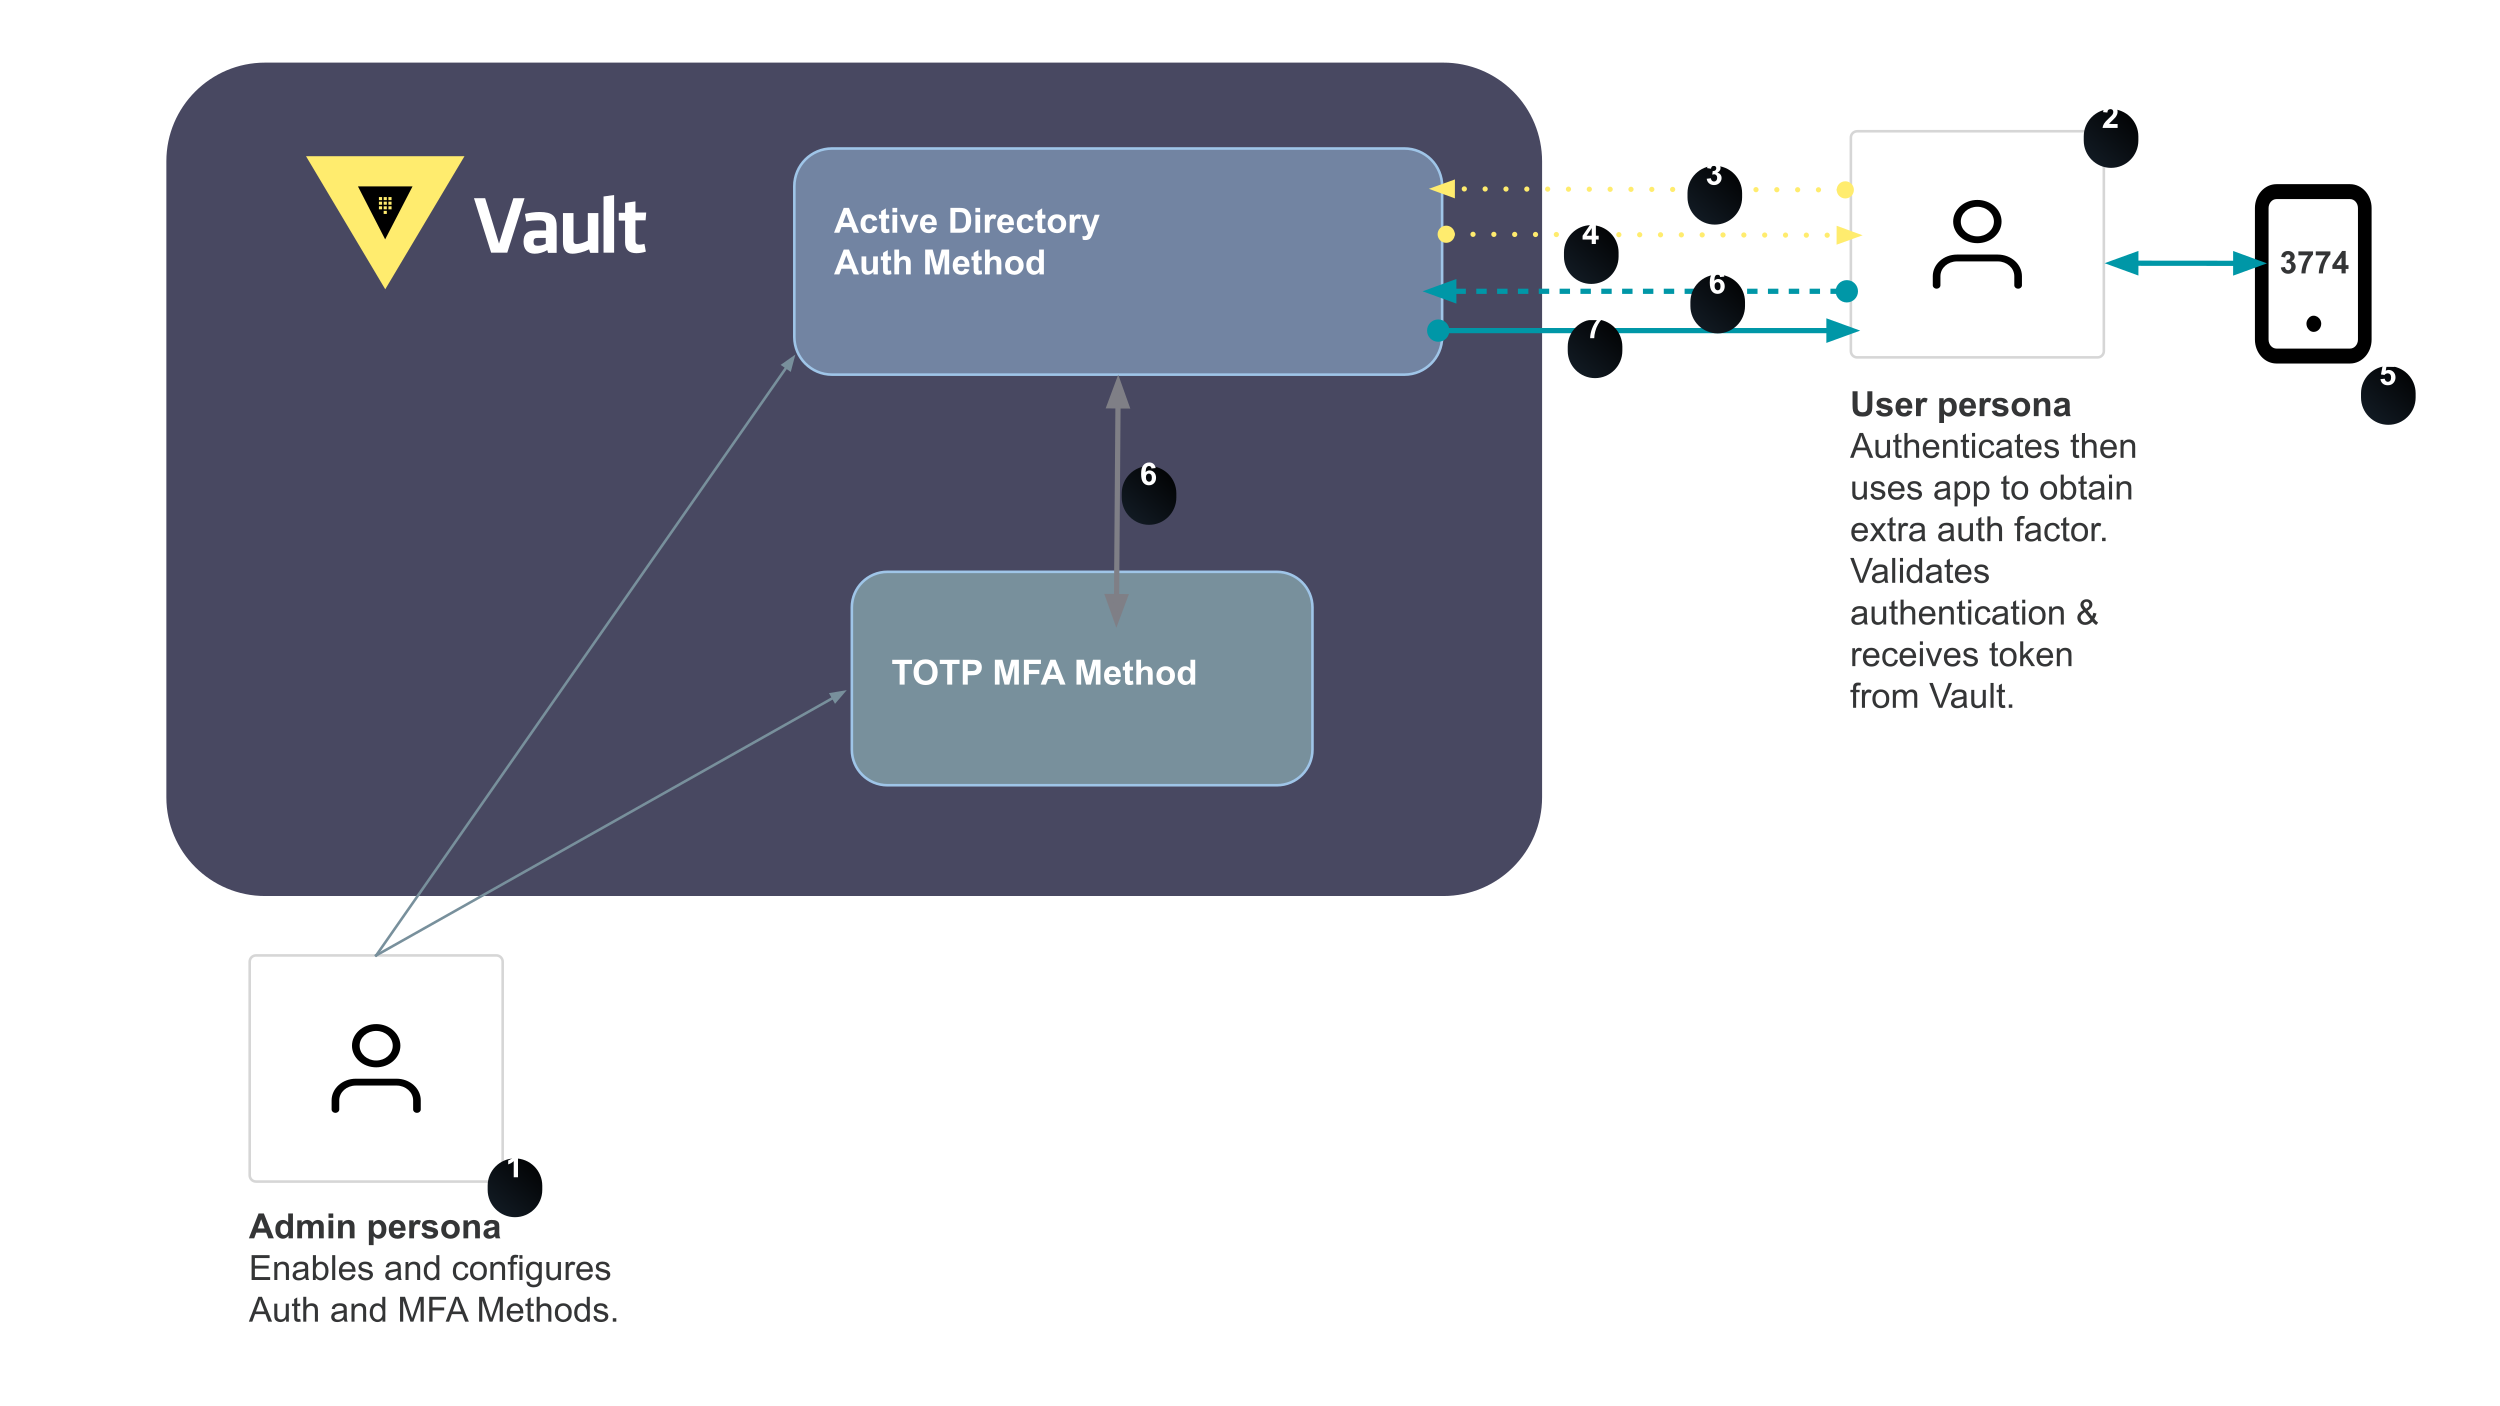 <svg fill="none" stroke-linecap="square" stroke-miterlimit="10" viewBox="0 0 960 540" xmlns="http://www.w3.org/2000/svg" xmlns:xlink="http://www.w3.org/1999/xlink"><filter id="a" filterUnits="userSpaceOnUse"><feGaussianBlur in="SourceAlpha" result="blur" stdDeviation="5.333"/><feComponentTransfer color-interpolation-filters="sRGB" in="blur"><feFuncR intercept="0.0" slope="0" type="linear"/><feFuncG intercept="0.0" slope="0" type="linear"/><feFuncB intercept="0.0" slope="0" type="linear"/><feFuncA intercept="0" slope="0.063" type="linear"/></feComponentTransfer></filter><clipPath id="b"><path d="m0 0h960v540h-960z"/></clipPath><linearGradient id="c"><stop offset="0" stop-color="#141e28"/><stop offset="1"/></linearGradient><linearGradient id="d" gradientUnits="userSpaceOnUse" spreadMethod="pad" x1="198.716" x2="219.48" xlink:href="#c" y1="470.514" y2="447.738"/><filter id="e" filterUnits="userSpaceOnUse"><feGaussianBlur in="SourceAlpha" result="blur" stdDeviation="5.333"/><feComponentTransfer color-interpolation-filters="sRGB" in="blur"><feFuncR intercept="0.0" slope="0" type="linear"/><feFuncG intercept="0.0" slope="0" type="linear"/><feFuncB intercept="0.0" slope="0" type="linear"/><feFuncA intercept="0" slope="0.063" type="linear"/></feComponentTransfer></filter><linearGradient id="f" gradientUnits="userSpaceOnUse" spreadMethod="pad" x1="811.611" x2="832.375" xlink:href="#c" y1="67.574" y2="44.798"/><filter id="g" filterUnits="userSpaceOnUse"><feGaussianBlur in="SourceAlpha" result="blur" stdDeviation="5.333"/><feComponentTransfer color-interpolation-filters="sRGB" in="blur"><feFuncR intercept="0.0" slope="0" type="linear"/><feFuncG intercept="0.0" slope="0" type="linear"/><feFuncB intercept="0.0" slope="0" type="linear"/><feFuncA intercept="0" slope="0.063" type="linear"/></feComponentTransfer></filter><linearGradient id="h" gradientUnits="userSpaceOnUse" spreadMethod="pad" x1="612.016" x2="632.78" xlink:href="#c" y1="112.144" y2="89.368"/><filter id="i" filterUnits="userSpaceOnUse"><feGaussianBlur in="SourceAlpha" result="blur" stdDeviation="5.333"/><feComponentTransfer color-interpolation-filters="sRGB" in="blur"><feFuncR intercept="0.0" slope="0" type="linear"/><feFuncG intercept="0.0" slope="0" type="linear"/><feFuncB intercept="0.0" slope="0" type="linear"/><feFuncA intercept="0" slope="0.063" type="linear"/></feComponentTransfer></filter><linearGradient id="j" gradientUnits="userSpaceOnUse" spreadMethod="pad" x1="659.455" x2="680.219" xlink:href="#c" y1="89.362" y2="66.585"/><filter id="k" filterUnits="userSpaceOnUse"><feGaussianBlur in="SourceAlpha" result="blur" stdDeviation="5.333"/><feComponentTransfer color-interpolation-filters="sRGB" in="blur"><feFuncR intercept="0.0" slope="0" type="linear"/><feFuncG intercept="0.0" slope="0" type="linear"/><feFuncB intercept="0.0" slope="0" type="linear"/><feFuncA intercept="0" slope="0.063" type="linear"/></feComponentTransfer></filter><linearGradient id="l" gradientUnits="userSpaceOnUse" spreadMethod="pad" x1="660.567" x2="681.331" xlink:href="#c" y1="131.138" y2="108.361"/><filter id="m" filterUnits="userSpaceOnUse"><feGaussianBlur in="SourceAlpha" result="blur" stdDeviation="5.333"/><feComponentTransfer color-interpolation-filters="sRGB" in="blur"><feFuncR intercept="0.0" slope="0" type="linear"/><feFuncG intercept="0.0" slope="0" type="linear"/><feFuncB intercept="0.0" slope="0" type="linear"/><feFuncA intercept="0" slope="0.063" type="linear"/></feComponentTransfer></filter><linearGradient id="n" gradientUnits="userSpaceOnUse" spreadMethod="pad" x1="613.464" x2="634.228" xlink:href="#c" y1="148.31" y2="125.534"/><filter id="o" filterUnits="userSpaceOnUse"><feGaussianBlur in="SourceAlpha" result="blur" stdDeviation="5.333"/><feComponentTransfer color-interpolation-filters="sRGB" in="blur"><feFuncR intercept="0.0" slope="0" type="linear"/><feFuncG intercept="0.0" slope="0" type="linear"/><feFuncB intercept="0.0" slope="0" type="linear"/><feFuncA intercept="0" slope="0.063" type="linear"/></feComponentTransfer></filter><linearGradient id="p" gradientUnits="userSpaceOnUse" spreadMethod="pad" x1="918.084" x2="938.848" xlink:href="#c" y1="166.241" y2="143.465"/><filter id="q" filterUnits="userSpaceOnUse"><feGaussianBlur in="SourceAlpha" result="blur" stdDeviation="5.333"/><feComponentTransfer color-interpolation-filters="sRGB" in="blur"><feFuncR intercept="0.0" slope="0" type="linear"/><feFuncG intercept="0.0" slope="0" type="linear"/><feFuncB intercept="0.0" slope="0" type="linear"/><feFuncA intercept="0" slope="0.063" type="linear"/></feComponentTransfer></filter><linearGradient id="r" gradientUnits="userSpaceOnUse" spreadMethod="pad" x1="442.199" x2="462.963" xlink:href="#c" y1="204.646" y2="181.87"/><g clip-path="url(#b)"><path d="m0 0h960v540h-960z" fill="#fff" fill-rule="evenodd"/><path d="m197.133 111.342h4.293l-6.635 20.907h-6.196l-6.587-20.907h4.293l5.318 17.438z" fill="#fff" fill-rule="evenodd"/><path d="m210.453 132.332-.296-1.065c-1.478.88-3.203 1.389-4.829 1.389-2.956 0-4.287-1.899-4.287-4.585 0-3.103 1.478-4.354 4.779-4.354h3.893v-1.621c0-1.714-.493-2.269-3.104-2.269-1.478 0-3.055.139-4.533.463l-.493-2.918c1.577-.417 3.745-.741 5.568-.741 5.124 0 6.603 1.714 6.603 5.558v10.143h-3.301zm-3.843-5.743c-1.281 0-1.725.324-1.725 1.482 0 1.065.345 1.528 1.626 1.528 1.232 0 2.365-.371 3.055-.787v-2.223h-2.956z" fill="#fff" fill-rule="evenodd"/><path d="m220.223 127.744c0 .788.341 1.205 1.265 1.205 1.071 0 2.774-.556 4.234-1.298v-10.613h4.039v15.294h-3.115l-.438-1.344c-1.947.973-4.526 1.668-6.424 1.668-2.628 0-3.601-1.807-3.601-4.495v-11.123h4.039v10.705" fill="#fff" fill-rule="evenodd"/><path d="m231.757 110.677 4.061-.556v22.128h-4.061v-21.572" fill="#fff" fill-rule="evenodd"/><path d="m248.001 131.855c-.875.322-2.528.599-3.549.599-2.917 0-4.424-1.335-4.424-4.098v-8.426h-2.431v-2.993h2.431v-3.822l3.987-.553v4.282h4.133l-.243 2.993h-3.889v7.965c0 .829.438 1.381 1.459 1.381.632 0 1.313-.138 1.993-.322l.535 2.993" fill="#fff" fill-rule="evenodd"/><path d="m178.372 95.198-30.435 51.11-30.435-51.11z" fill="#ffec6e" fill-rule="evenodd"/><path d="m137.456 106.805 10.443 20.339 10.517-20.339zm11.685 4.083h1.215v1.179h-1.215zm-2.42 4.715h-1.215v-1.179h1.215zm0-1.769h-1.215v-1.179h1.215zm0-1.767h-1.215v-1.179h1.215zm1.823 5.306h-1.215v-1.179h1.215zm0-1.769h-1.215v-1.179h1.215zm0-1.769h-1.215v-1.179h1.215zm0-1.767h-1.215v-1.179h1.215zm.597.588h1.215v1.179h-1.215zm.011 2.952v-1.183h1.215v1.179z" fill="#000" fill-rule="evenodd"/><path d="m491.999 228.307c27.466 0 46.609 8.439 46.609 16.01s-19.142 16.005-46.609 16.005c-27.466 0-46.609-8.434-46.609-16.005 0-7.571 19.142-16.01 46.609-16.01zm0 94.833c-27.466 0-46.609-8.439-46.609-16.01v-18.624c9.584 6.475 26.492 10.616 46.609 10.616 20.116 0 37.025-4.141 46.609-10.616v18.624c0 7.571-19.142 16.01-46.609 16.01zm46.609-47.417c0 7.571-19.142 16.01-46.609 16.01-27.466 0-46.609-8.439-46.609-16.01v-18.624c9.584 6.47 26.492 10.611 46.609 10.611 20.116 0 37.025-4.141 46.609-10.611zm-101.694 31.406c0 13.341 23.682 23.399 55.086 23.399s55.086-10.058 55.086-23.399v-62.813c0-13.341-23.682-23.399-55.086-23.399s-55.086 10.058-55.086 23.399z" fill="#000" fill-rule="evenodd"/><path d="m196.974 229.826c-15.683 0-28.439 14.036-28.439 31.294 0 17.253 12.756 31.29 28.439 31.29 1.695 0 3.418-.153 5.214-.518l15.641 17.211h7.581l11.377 12.515h15.166v-25.034l-27.014-29.726c.328-1.997.471-3.897.471-5.737 0-17.258-12.756-31.294-28.435-31.294zm0 6.26c12.544 0 22.751 11.227 22.751 25.034 0 1.462-.089 2.953-.359 4.564l-.591 3.259s27.489 30.249 27.489 30.249v16.165h-7.11l-11.373-12.515h-7.585l-16.112-17.734-2.962.65c-1.452.297-2.804.395-4.148.395-12.547 0-22.751-11.232-22.751-25.034 0-13.807 10.203-25.034 22.751-25.034zm0 10.429c-7.318 0-13.273 6.553-13.273 14.606 0 8.049 5.955 14.602 13.273 14.602 7.315 0 13.27-6.553 13.27-14.602 0-8.053-5.955-14.606-13.27-14.606zm0 6.26c4.179 0 7.581 3.744 7.581 8.346 0 4.602-3.402 8.342-7.581 8.342-4.182 0-7.585-3.74-7.585-8.342 0-4.602 3.402-8.346 7.585-8.346zm14.1 23.862c-1.112 1.22-1.112 3.208 0 4.432l12.323 13.56c.556.612 1.282.914 2.012.914.73 0 1.46-.302 2.016-.914 1.112-1.224 1.112-3.213 0-4.432l-12.323-13.56c-1.112-1.224-2.92-1.224-4.028 0z" fill="#000" fill-rule="evenodd"/><path d="m196.974 229.826c-15.683 0-28.439 14.036-28.439 31.294 0 17.253 12.756 31.29 28.439 31.29 1.695 0 3.418-.153 5.214-.518l15.641 17.211h7.581l11.377 12.515h15.166v-25.034l-27.014-29.726c.328-1.997.471-3.897.471-5.737 0-17.258-12.756-31.294-28.435-31.294zm0 6.26c12.544 0 22.751 11.227 22.751 25.034 0 1.462-.089 2.953-.359 4.564l-.591 3.259s27.489 30.249 27.489 30.249v16.165h-7.11l-11.373-12.515h-7.585l-16.112-17.734-2.962.65c-1.452.297-2.804.395-4.148.395-12.547 0-22.751-11.232-22.751-25.034 0-13.807 10.203-25.034 22.751-25.034zm0 10.429c-7.318 0-13.273 6.553-13.273 14.606 0 8.049 5.955 14.602 13.273 14.602 7.315 0 13.27-6.553 13.27-14.602 0-8.053-5.955-14.606-13.27-14.606zm0 6.26c4.179 0 7.581 3.744 7.581 8.346 0 4.602-3.402 8.342-7.581 8.342-4.182 0-7.585-3.74-7.585-8.342 0-4.602 3.402-8.346 7.585-8.346zm14.1 23.862c-1.112 1.22-1.112 3.208 0 4.432l12.323 13.56c.556.612 1.282.914 2.012.914.73 0 1.46-.302 2.016-.914 1.112-1.224 1.112-3.213 0-4.432l-12.323-13.56c-1.112-1.224-2.92-1.224-4.028 0z" fill-rule="evenodd" stroke="#53b882" stroke-linecap="butt" stroke-linejoin="round"/><path d="m582.819 252.719c0 1.423-1.121 2.581-2.502 2.581h-28.036c-1.381 0-2.502-1.158-2.502-2.581v-14.461c0-1.425 1.121-2.583 2.502-2.583h28.036c1.381 0 2.502 1.158 2.502 2.583zm-2.502-20.141h-22.53v-6.717c-.002-2.343.88-4.549 2.486-6.209 1.607-1.66 3.744-2.575 6.018-2.577h.007c4.033 0 7.539 2.955 8.342 7.032.166.839.96 1.38 1.772 1.209.814-.171 1.338-.987 1.173-1.826-1.088-5.514-5.832-9.514-11.287-9.514-.004 0-.007 0-.011 0-3.077.002-5.968 1.242-8.141 3.488-2.171 2.246-3.366 5.228-3.363 8.4v6.715h-2.504c-3.037 0-5.507 2.548-5.507 5.681v14.461c0 3.132 2.47 5.681 5.507 5.681h28.036c3.037 0 5.507-2.548 5.507-5.681v-14.461c0-3.132-2.47-5.681-5.507-5.681z" fill="#53b882" fill-rule="evenodd"/><path d="m582.819 252.719c0 1.423-1.121 2.581-2.502 2.581h-28.036c-1.381 0-2.502-1.158-2.502-2.581v-14.461c0-1.425 1.121-2.583 2.502-2.583h28.036c1.381 0 2.502 1.158 2.502 2.583zm-2.502-20.141h-22.53v-6.717c-.002-2.343.88-4.549 2.486-6.209 1.607-1.66 3.744-2.575 6.018-2.577h.007c4.033 0 7.539 2.955 8.342 7.032.166.839.96 1.38 1.772 1.209.814-.171 1.338-.987 1.173-1.826-1.088-5.514-5.832-9.514-11.287-9.514-.004 0-.007 0-.011 0-3.077.002-5.968 1.242-8.141 3.488-2.171 2.246-3.366 5.228-3.363 8.4v6.715h-2.504c-3.037 0-5.507 2.548-5.507 5.681v14.461c0 3.132 2.47 5.681 5.507 5.681h28.036c3.037 0 5.507-2.548 5.507-5.681v-14.461c0-3.132-2.47-5.681-5.507-5.681z" fill-rule="evenodd" stroke="#000" stroke-linecap="butt" stroke-linejoin="round"/><path d="m272.631 316.927 141.543 1.638" fill="none"/><path d="m272.631 316.927 128.044 1.482" style="stroke:#53b882;stroke-width:3;stroke-linejoin:round;stroke-linecap:round;stroke-dasharray:0 12;fill-rule:evenodd"/><path d="m400.637 321.726 9.152-3.212-9.075-3.423z" fill="#53b882" fill-rule="evenodd" stroke="#53b882" stroke-linecap="butt" stroke-width="3"/><path d="m394.153 344.093h108.945v35.559h-108.945z" fill="none"/><path d="m403.747 362.831 1.203-.109q.078.719.391 1.188.312.453.953.734.656.281 1.469.281.719 0 1.266-.219.562-.219.828-.578.266-.375.266-.828 0-.453-.266-.781-.25-.328-.844-.562-.391-.156-1.703-.469-1.312-.312-1.844-.594-.672-.359-1.016-.891-.328-.531-.328-1.188 0-.719.406-1.344.406-.625 1.188-.953.797-.328 1.766-.328 1.047 0 1.859.344.812.344 1.25 1.016.438.656.469 1.484l-1.203.094q-.109-.906-.672-1.359-.562-.469-1.656-.469-1.141 0-1.672.422-.516.422-.516 1.016 0 .516.359.844.375.328 1.906.688 1.547.344 2.109.594.844.391 1.234.984.391.578.391 1.359 0 .75-.438 1.438-.422.672-1.25 1.047-.812.359-1.828.359-1.297 0-2.172-.375-.875-.375-1.375-1.125-.5-.766-.531-1.719zm11.734 2.016.172 1.031q-.5.109-.891.109-.641 0-1-.203-.344-.203-.484-.531-.141-.328-.141-1.391v-3.969h-.859v-.906h.859v-1.719l1.172-.703v2.422h1.172v.906h-1.172v4.047q0 .5.047.641.062.141.203.234.141.078.406.078.203 0 .516-.047zm.703-2.406q0-1.922 1.078-2.844.891-.766 2.172-.766 1.422 0 2.328.938.906.922.906 2.578 0 1.328-.406 2.094-.391.766-1.156 1.188-.766.422-1.672.422-1.453 0-2.359-.922-.891-.938-.891-2.688zm1.203 0q0 1.328.578 1.984.594.656 1.469.656.875 0 1.453-.656.578-.672.578-2.031 0-1.281-.594-1.938-.578-.656-1.438-.656-.875 0-1.469.656-.578.656-.578 1.984zm6.631 3.453v-6.906h1.062v1.047q.406-.734.734-.969.344-.234.766-.234.594 0 1.203.375l-.406 1.078q-.438-.25-.859-.25-.391 0-.703.234-.297.234-.422.641-.203.625-.203 1.359v3.625zm8.97-.859q-.656.562-1.266.797-.594.219-1.281.219-1.141 0-1.75-.547-.609-.562-.609-1.438 0-.5.219-.922.234-.422.609-.672.375-.25.844-.391.344-.078 1.047-.172 1.422-.172 2.094-.406 0-.234 0-.297 0-.719-.328-1.016-.453-.391-1.344-.391-.812 0-1.219.297-.391.281-.578 1.016l-1.141-.156q.156-.734.516-1.188.359-.453 1.031-.688.672-.25 1.562-.25.891 0 1.438.203.562.203.812.531.266.312.375.797.047.297.047 1.078v1.562q0 1.625.078 2.062.078.438.297.828h-1.219q-.188-.359-.234-.859zm-.094-2.609q-.641.266-1.922.438-.719.109-1.016.25-.297.125-.469.375-.156.25-.156.547 0 .469.344.781.359.312 1.047.312.672 0 1.203-.297.531-.297.781-.812.188-.391.188-1.172zm2.772 4.047 1.141.156q.078.531.406.781.438.312 1.188.312.812 0 1.25-.328.453-.312.609-.906.094-.359.078-1.5-.766.906-1.906.906-1.438 0-2.219-1.031-.781-1.031-.781-2.469 0-.984.359-1.812.359-.844 1.031-1.297.688-.453 1.609-.453 1.219 0 2.016.984v-.828h1.078v5.969q0 1.609-.328 2.281-.328.688-1.047 1.078-.703.391-1.75.391-1.234 0-2-.562-.75-.562-.734-1.672zm.984-4.156q0 1.359.531 1.984.547.625 1.359.625.797 0 1.344-.625.547-.625.547-1.953 0-1.266-.562-1.906-.562-.641-1.359-.641-.766 0-1.312.641-.547.625-.547 1.875zm11.381 1.359 1.203.141q-.281 1.062-1.062 1.656-.766.578-1.969.578-1.516 0-2.406-.938-.891-.938-.891-2.609 0-1.75.891-2.703.906-.969 2.344-.969 1.391 0 2.266.938.875.938.875 2.656 0 .109 0 .312h-5.156q.062 1.141.641 1.75.578.594 1.438.594.656 0 1.109-.328.453-.344.719-1.078zm-3.844-1.906h3.859q-.078-.859-.438-1.297-.562-.688-1.453-.688-.812 0-1.359.547-.547.531-.609 1.438z" fill="#fff"/><path d="m63.88 61.942c0-20.931 16.968-37.898 37.898-37.898h452.487c10.051 0 19.691 3.993 26.798 11.1 7.107 7.107 11.1 16.747 11.1 26.798v244.235c0 20.931-16.968 37.898-37.898 37.898h-452.487c-20.931 0-37.898-16.968-37.898-37.898z" fill="#484861" fill-rule="evenodd"/><path d="m197.133 76.114h4.293l-6.635 20.907h-6.196l-6.587-20.907h4.293l5.318 17.438z" fill="#fff" fill-rule="evenodd"/><path d="m210.453 97.104-.296-1.065c-1.478.88-3.203 1.389-4.829 1.389-2.956 0-4.287-1.899-4.287-4.585 0-3.103 1.478-4.354 4.779-4.354h3.893v-1.621c0-1.714-.493-2.269-3.104-2.269-1.478 0-3.055.139-4.533.463l-.493-2.918c1.577-.417 3.745-.741 5.568-.741 5.124 0 6.603 1.714 6.603 5.558v10.143h-3.301zm-3.843-5.743c-1.281 0-1.725.324-1.725 1.482 0 1.065.345 1.528 1.626 1.528 1.232 0 2.365-.371 3.055-.787v-2.223h-2.956z" fill="#fff" fill-rule="evenodd"/><path d="m220.223 92.516c0 .788.341 1.205 1.265 1.205 1.071 0 2.774-.556 4.234-1.298v-10.613h4.039v15.294h-3.115l-.438-1.344c-1.947.973-4.526 1.668-6.424 1.668-2.628 0-3.601-1.807-3.601-4.495v-11.123h4.039v10.705" fill="#fff" fill-rule="evenodd"/><path d="m231.757 75.449 4.061-.556v22.128h-4.061v-21.572" fill="#fff" fill-rule="evenodd"/><path d="m248.001 96.627c-.875.322-2.528.599-3.549.599-2.917 0-4.424-1.335-4.424-4.098v-8.426h-2.431v-2.993h2.431v-3.822l3.987-.553v4.282h4.133l-.243 2.993h-3.889v7.965c0 .829.438 1.381 1.459 1.381.632 0 1.313-.138 1.993-.322l.535 2.993" fill="#fff" fill-rule="evenodd"/><path d="m178.372 59.97-30.435 51.11-30.435-51.11z" fill="#ffec6e" fill-rule="evenodd"/><path d="m137.456 71.578 10.443 20.339 10.517-20.339zm11.685 4.083h1.215v1.179h-1.215zm-2.42 4.715h-1.215v-1.179h1.215zm0-1.769h-1.215v-1.179h1.215zm0-1.767h-1.215v-1.179h1.215zm1.823 5.306h-1.215v-1.179h1.215zm0-1.769h-1.215v-1.179h1.215zm0-1.769h-1.215v-1.179h1.215zm0-1.767h-1.215v-1.179h1.215zm.597.588h1.215v1.179h-1.215zm.011 2.952v-1.183h1.215v1.179z" fill="#000" fill-rule="evenodd"/><path d="m327.104 233.242c0-7.544 6.115-13.659 13.659-13.659h149.564c3.623 0 7.097 1.439 9.658 4.001 2.562 2.562 4.001 6.036 4.001 9.658v54.635c0 7.544-6.115 13.659-13.659 13.659h-149.564c-7.544 0-13.659-6.115-13.659-13.659z" fill="#78909c" fill-rule="evenodd"/><path d="m327.104 233.242c0-7.544 6.115-13.659 13.659-13.659h149.564c3.623 0 7.097 1.439 9.658 4.001 2.562 2.562 4.001 6.036 4.001 9.658v54.635c0 7.544-6.115 13.659-13.659 13.659h-149.564c-7.544 0-13.659-6.115-13.659-13.659z" fill-rule="evenodd" stroke="#9fc5e8" stroke-linecap="butt" stroke-linejoin="round"/><path d="m305.021 71.496c0-7.993 6.48-14.473 14.473-14.473h219.81c3.838 0 7.52 1.525 10.234 4.239 2.714 2.714 4.239 6.395 4.239 10.234v57.889c0 7.993-6.48 14.473-14.473 14.473h-219.81c-7.993 0-14.473-6.48-14.473-14.473z" fill="#9fc5e8" fill-opacity=".478" fill-rule="evenodd"/><path d="m305.021 71.496c0-7.993 6.48-14.473 14.473-14.473h219.81c3.838 0 7.52 1.525 10.234 4.239 2.714 2.714 4.239 6.395 4.239 10.234v57.889c0 7.993-6.48 14.473-14.473 14.473h-219.81c-7.993 0-14.473-6.48-14.473-14.473z" fill-rule="evenodd" stroke="#9fc5e8" stroke-linecap="butt" stroke-linejoin="round"/><path d="m333.329 241.097h190.677v35.559h-190.677z" fill="none"/><path d="m345.454 262.897v-7.922h-2.844v-1.625h7.594v1.625h-2.828v7.922zm5.354-4.719q0-1.453.438-2.438.328-.734.891-1.312.562-.578 1.234-.859.891-.375 2.047-.375 2.109 0 3.375 1.312 1.266 1.297 1.266 3.641 0 2.297-1.25 3.609-1.25 1.297-3.359 1.297-2.125 0-3.391-1.297-1.25-1.297-1.25-3.578zm1.984-.062q0 1.625.75 2.469.75.828 1.906.828 1.141 0 1.875-.828.75-.828.75-2.484 0-1.641-.719-2.453-.719-.812-1.906-.812-1.203 0-1.938.828-.719.812-.719 2.453zm10.93 4.781v-7.922h-2.844v-1.625h7.594v1.625h-2.828v7.922zm5.985 0v-9.547h3.094q1.75 0 2.297.156.812.203 1.359.922.562.719.562 1.859 0 .875-.328 1.484-.312.594-.812.938-.484.344-.984.453-.703.141-2 .141h-1.266v3.594zm1.922-7.922v2.703h1.062q1.141 0 1.516-.141.391-.156.609-.469.219-.328.219-.75 0-.516-.312-.859-.297-.344-.766-.422-.344-.062-1.391-.062zm10.399 7.922v-9.547h2.891l1.734 6.516 1.703-6.516h2.891v9.547h-1.781v-7.516l-1.906 7.516h-1.844l-1.891-7.516v7.516zm11.149 0v-9.547h6.531v1.625h-4.609v2.25h3.984v1.625h-3.984v4.047zm15.999 0h-2.094l-.844-2.172h-3.812l-.781 2.172h-2.047l3.719-9.547h2.031zm-3.547-3.781-1.312-3.531-1.297 3.531zm7.74 3.781v-9.547h2.891l1.734 6.516 1.703-6.516h2.891v9.547h-1.781v-7.516l-1.906 7.516h-1.844l-1.891-7.516v7.516zm15.118-2.203 1.828.312q-.344 1-1.109 1.531-.766.516-1.891.516-1.812 0-2.672-1.172-.688-.953-.688-2.391 0-1.719.891-2.688.906-.969 2.281-.969 1.547 0 2.438 1.016.891 1.016.844 3.125h-4.578q.016.812.438 1.266.422.453 1.062.453.422 0 .719-.234.297-.234.438-.766zm.109-1.844q-.016-.797-.406-1.203-.391-.422-.953-.422-.594 0-.984.438-.391.438-.391 1.188zm6.475-2.859v1.453h-1.25v2.781q0 .844.031.984.047.141.172.234.125.094.312.094.25 0 .734-.172l.156 1.422q-.641.266-1.453.266-.484 0-.891-.156-.391-.172-.578-.438-.188-.266-.266-.719-.047-.312-.047-1.281v-3.016h-.844v-1.453h.844v-1.375l1.828-1.078v2.453zm3.095-2.641v3.516q.875-1.031 2.109-1.031.641 0 1.141.234.516.234.766.594.25.359.344.812.109.438.109 1.375v4.047h-1.828v-3.656q0-1.078-.109-1.375-.109-.297-.375-.469-.266-.172-.656-.172-.453 0-.812.234-.359.219-.531.672-.156.438-.156 1.297v3.469h-1.828v-9.547zm5.891 6q0-.922.453-1.766.453-.859 1.266-1.297.828-.453 1.844-.453 1.562 0 2.562 1.016 1.016 1.016 1.016 2.578 0 1.562-1.016 2.594-1.016 1.031-2.547 1.031-.953 0-1.812-.422-.859-.438-1.312-1.266-.453-.828-.453-2.016zm1.875.094q0 1.031.484 1.578.5.547 1.203.547.719 0 1.203-.547.484-.547.484-1.594 0-1.016-.484-1.562-.484-.547-1.203-.547-.703 0-1.203.547-.484.547-.484 1.578zm13.032 3.453h-1.703v-1.016q-.422.594-1 .891-.578.281-1.156.281-1.188 0-2.047-.953-.844-.969-.844-2.688 0-1.75.828-2.656.828-.922 2.094-.922 1.156 0 2 .953v-3.438h1.828zm-4.875-3.609q0 1.109.297 1.609.438.719 1.234.719.641 0 1.078-.531.438-.547.438-1.609 0-1.203-.438-1.719-.422-.531-1.094-.531-.641 0-1.078.516-.438.516-.438 1.547z" fill="#fff"/><path d="m311.271 67.568h236.252v51.717h-236.252z" fill="none"/><path d="m329.849 89.368h-2.094l-.844-2.172h-3.812l-.781 2.172h-2.047l3.719-9.547h2.031zm-3.547-3.781-1.312-3.531-1.297 3.531zm10.578-1.094-1.797.328q-.094-.531-.422-.797-.328-.281-.828-.281-.688 0-1.094.469-.406.469-.406 1.578 0 1.234.406 1.75.422.5 1.109.5.531 0 .859-.297.328-.297.469-1.031l1.797.312q-.281 1.234-1.078 1.875-.797.625-2.125.625-1.516 0-2.422-.953-.906-.953-.906-2.656 0-1.703.906-2.656.906-.953 2.453-.953 1.266 0 2 .547.75.531 1.078 1.641zm4.553-2.031v1.453h-1.25v2.781q0 .844.031.984.047.141.172.234.125.094.312.094.25 0 .734-.172l.156 1.422q-.641.266-1.453.266-.484 0-.891-.156-.391-.172-.578-.438-.188-.266-.266-.719-.047-.312-.047-1.281v-3.016h-.844v-1.453h.844v-1.375l1.828-1.078v2.453zm1.266-.938v-1.703h1.828v1.703zm0 7.844v-6.906h1.828v6.906zm5.609 0-2.781-6.906h1.906l1.312 3.516.375 1.188q.141-.453.188-.594.094-.297.188-.594l1.328-3.516h1.875l-2.75 6.906zm9.506-2.203 1.828.312q-.344 1-1.109 1.531-.766.516-1.891.516-1.812 0-2.672-1.172-.688-.953-.688-2.391 0-1.719.891-2.688.906-.969 2.281-.969 1.547 0 2.438 1.016.891 1.016.844 3.125h-4.578q.016.812.438 1.266.422.453 1.062.453.422 0 .719-.234.297-.234.438-.766zm.109-1.844q-.016-.797-.406-1.203-.391-.422-.953-.422-.594 0-.984.438-.391.438-.391 1.188zm7.022-5.5h3.516q1.188 0 1.812.188.844.25 1.438.891.609.625.922 1.547.312.906.312 2.25 0 1.172-.297 2.016-.359 1.047-1.031 1.688-.5.5-1.344.766-.641.203-1.703.203h-3.625zm1.922 1.625v6.312h1.438q.812 0 1.172-.094.469-.109.766-.391.312-.281.5-.922.203-.641.203-1.75 0-1.109-.203-1.688-.188-.594-.547-.922-.344-.344-.875-.453-.406-.094-1.594-.094zm7.688.078v-1.703h1.828v1.703zm0 7.844v-6.906h1.828v6.906zm5.453 0h-1.828v-6.906h1.703v.984q.438-.703.781-.922.344-.219.797-.219.625 0 1.203.344l-.562 1.594q-.469-.297-.859-.297-.391 0-.656.219-.266.203-.422.766-.156.547-.156 2.297zm7.437-2.203 1.828.312q-.344 1-1.109 1.531-.766.516-1.891.516-1.812 0-2.672-1.172-.688-.953-.688-2.391 0-1.719.891-2.688.906-.969 2.281-.969 1.547 0 2.438 1.016.891 1.016.844 3.125h-4.578q.016.812.438 1.266.422.453 1.062.453.422 0 .719-.234.297-.234.438-.766zm.109-1.844q-.016-.797-.406-1.203-.391-.422-.953-.422-.594 0-.984.438-.391.438-.391 1.188zm9.334-.828-1.797.328q-.094-.531-.422-.797-.328-.281-.828-.281-.688 0-1.094.469-.406.469-.406 1.578 0 1.234.406 1.75.422.5 1.109.5.531 0 .859-.297.328-.297.469-1.031l1.797.312q-.281 1.234-1.078 1.875-.797.625-2.125.625-1.516 0-2.422-.953-.906-.953-.906-2.656 0-1.703.906-2.656.906-.953 2.453-.953 1.266 0 2 .547.75.531 1.078 1.641zm4.553-2.031v1.453h-1.25v2.781q0 .844.031.984.047.141.172.234.125.094.312.094.25 0 .734-.172l.156 1.422q-.641.266-1.453.266-.484 0-.891-.156-.391-.172-.578-.438-.188-.266-.266-.719-.047-.312-.047-1.281v-3.016h-.844v-1.453h.844v-1.375l1.828-1.078v2.453zm.845 3.359q0-.922.453-1.766.453-.859 1.266-1.297.828-.453 1.844-.453 1.562 0 2.562 1.016 1.016 1.016 1.016 2.578 0 1.562-1.016 2.594-1.016 1.031-2.547 1.031-.953 0-1.812-.422-.859-.438-1.312-1.266-.453-.828-.453-2.016zm1.875.094q0 1.031.484 1.578.5.547 1.203.547.719 0 1.203-.547.484-.547.484-1.594 0-1.016-.484-1.562-.484-.547-1.203-.547-.703 0-1.203.547-.484.547-.484 1.578zm8.438 3.453h-1.828v-6.906h1.703v.984q.438-.703.781-.922.344-.219.797-.219.625 0 1.203.344l-.562 1.594q-.469-.297-.859-.297-.391 0-.656.219-.266.203-.422.766-.156.547-.156 2.297zm2.577-6.906h1.938l1.656 4.906 1.609-4.906h1.906l-2.453 6.641-.422 1.203q-.25.609-.469.922-.219.328-.5.516-.281.203-.703.312-.406.125-.922.125-.531 0-1.031-.125l-.172-1.422q.438.078.781.078.641 0 .938-.375.312-.375.469-.953z" fill="#fff"/><path d="m329.849 105.368h-2.094l-.844-2.172h-3.812l-.781 2.172h-2.047l3.719-9.547h2.031zm-3.547-3.781-1.312-3.531-1.297 3.531zm9.094 3.781v-1.031q-.375.547-1 .875-.609.312-1.281.312-.703 0-1.266-.297-.547-.312-.797-.859-.234-.562-.234-1.531v-4.375h1.828v3.172q0 1.453.094 1.781.109.328.375.531.266.188.672.188.469 0 .844-.25.375-.266.5-.641.141-.391.141-1.875v-2.906h1.828v6.906zm6.766-6.906v1.453h-1.25v2.781q0 .844.031.984.047.141.172.234.125.094.312.094.25 0 .734-.172l.156 1.422q-.641.266-1.453.266-.484 0-.891-.156-.391-.172-.578-.438-.188-.266-.266-.719-.047-.312-.047-1.281v-3.016h-.844v-1.453h.844v-1.375l1.828-1.078v2.453zm3.095-2.641v3.516q.875-1.031 2.109-1.031.641 0 1.141.234.516.234.766.594.25.359.344.812.109.438.109 1.375v4.047h-1.828v-3.656q0-1.078-.109-1.375-.109-.297-.375-.469-.266-.172-.656-.172-.453 0-.812.234-.359.219-.531.672-.156.438-.156 1.297v3.469h-1.828v-9.547zm10.001 9.547v-9.547h2.891l1.734 6.516 1.703-6.516h2.891v9.547h-1.781v-7.516l-1.906 7.516h-1.844l-1.891-7.516v7.516zm15.118-2.203 1.828.312q-.344 1-1.109 1.531-.766.516-1.891.516-1.812 0-2.672-1.172-.688-.953-.688-2.391 0-1.719.891-2.688.906-.969 2.281-.969 1.547 0 2.438 1.016.891 1.016.844 3.125h-4.578q.016.812.438 1.266.422.453 1.062.453.422 0 .719-.234.297-.234.438-.766zm.109-1.844q-.016-.797-.406-1.203-.391-.422-.953-.422-.594 0-.984.438-.391.438-.391 1.188zm6.475-2.859v1.453h-1.25v2.781q0 .844.031.984.047.141.172.234.125.094.312.094.25 0 .734-.172l.156 1.422q-.641.266-1.453.266-.484 0-.891-.156-.391-.172-.578-.438-.188-.266-.266-.719-.047-.312-.047-1.281v-3.016h-.844v-1.453h.844v-1.375l1.828-1.078v2.453zm3.095-2.641v3.516q.875-1.031 2.109-1.031.641 0 1.141.234.516.234.766.594.25.359.344.812.109.438.109 1.375v4.047h-1.828v-3.656q0-1.078-.109-1.375-.109-.297-.375-.469-.266-.172-.656-.172-.453 0-.812.234-.359.219-.531.672-.156.438-.156 1.297v3.469h-1.828v-9.547zm5.891 6q0-.922.453-1.766.453-.859 1.266-1.297.828-.453 1.844-.453 1.562 0 2.562 1.016 1.016 1.016 1.016 2.578 0 1.562-1.016 2.594-1.016 1.031-2.547 1.031-.953 0-1.812-.422-.859-.438-1.312-1.266-.453-.828-.453-2.016zm1.875.094q0 1.031.484 1.578.5.547 1.203.547.719 0 1.203-.547.484-.547.484-1.594 0-1.016-.484-1.562-.484-.547-1.203-.547-.703 0-1.203.547-.484.547-.484 1.578zm13.032 3.453h-1.703v-1.016q-.422.594-1 .891-.578.281-1.156.281-1.188 0-2.047-.953-.844-.969-.844-2.688 0-1.75.828-2.656.828-.922 2.094-.922 1.156 0 2 .953v-3.438h1.828zm-4.875-3.609q0 1.109.297 1.609.438.719 1.234.719.641 0 1.078-.531.438-.547.438-1.609 0-1.203-.438-1.719-.422-.531-1.094-.531-.641 0-1.078.516-.438.516-.438 1.547z" fill="#fff"/><path d="m95.882 369.292c0-1.332 1.08-2.412 2.412-2.412h92.318c.64 0 1.253.254 1.706.707.452.452.707 1.066.707 1.706v82.011c0 1.332-1.08 2.412-2.412 2.412h-92.318c-1.332 0-2.412-1.08-2.412-2.412z" fill="#fff" fill-rule="evenodd"/><path d="m95.882 369.292c0-1.332 1.08-2.412 2.412-2.412h92.318c.64 0 1.253.254 1.706.707.452.452.707 1.066.707 1.706v82.011c0 1.332-1.08 2.412-2.412 2.412h-92.318c-1.332 0-2.412-1.08-2.412-2.412z" fill-rule="evenodd" stroke="#d6d6d6" stroke-linecap="butt" stroke-miterlimit="400"/><path d="m144.456 393.249c-5.124 0-9.293 3.725-9.293 8.305 0 4.579 4.169 8.303 9.293 8.303 5.124 0 9.293-3.725 9.293-8.303 0-4.58-4.169-8.305-9.293-8.305zm0 2.623c3.506 0 6.358 2.549 6.358 5.682 0 3.133-2.851 5.682-6.358 5.682s-6.358-2.549-6.358-5.682c0-3.133 2.852-5.682 6.358-5.682zm-7.825 18.356c-5.124 0-9.293 3.726-9.293 8.305v3.496c0 .724.658 1.312 1.468 1.312.81 0 1.466-.587 1.466-1.312v-3.496c0-3.133 2.853-5.682 6.359-5.682h15.651c3.506 0 6.359 2.549 6.359 5.682v3.496c0 .724.656 1.312 1.466 1.312s1.468-.587 1.468-1.312v-3.496c0-4.579-4.169-8.305-9.293-8.305h-15.651z" fill="#000" fill-rule="evenodd"/><path d="m710.735 52.816c0-1.332 1.08-2.412 2.412-2.412h92.318c.64 0 1.253.254 1.706.707.452.452.707 1.066.707 1.706v82.011c0 1.332-1.08 2.412-2.412 2.412h-92.318c-1.332 0-2.412-1.08-2.412-2.412z" fill="#fff" fill-rule="evenodd"/><path d="m710.735 52.816c0-1.332 1.08-2.412 2.412-2.412h92.318c.64 0 1.253.254 1.706.707.452.452.707 1.066.707 1.706v82.011c0 1.332-1.08 2.412-2.412 2.412h-92.318c-1.332 0-2.412-1.08-2.412-2.412z" fill-rule="evenodd" stroke="#d6d6d6" stroke-linecap="butt" stroke-miterlimit="400"/><path d="m759.308 76.773c-5.124 0-9.293 3.725-9.293 8.305 0 4.579 4.169 8.303 9.293 8.303 5.124 0 9.293-3.725 9.293-8.303 0-4.58-4.169-8.305-9.293-8.305zm0 2.623c3.506 0 6.358 2.549 6.358 5.682 0 3.133-2.852 5.682-6.358 5.682s-6.358-2.549-6.358-5.682c0-3.133 2.852-5.682 6.358-5.682zm-7.825 18.356c-5.124 0-9.293 3.726-9.293 8.305v3.496c0 .724.658 1.312 1.468 1.312.81 0 1.466-.587 1.466-1.312v-3.496c0-3.133 2.853-5.682 6.359-5.682h15.651c3.506 0 6.359 2.549 6.359 5.682v3.496c0 .724.656 1.312 1.466 1.312.81 0 1.468-.587 1.468-1.312v-3.496c0-4.579-4.169-8.305-9.293-8.305h-15.651z" fill="#000" fill-rule="evenodd"/><path d="m701.423 138.005h130.331v148.661h-130.331z" fill="none"/><path d="m711.376 150.258h1.938v5.172q0 1.234.062 1.594.125.594.594.953.469.344 1.266.344.828 0 1.234-.328.422-.344.5-.828.094-.484.094-1.625v-5.281h1.922v5.016q0 1.719-.156 2.438-.156.703-.578 1.188-.422.484-1.125.781-.703.281-1.828.281-1.375 0-2.078-.312-.703-.312-1.109-.812-.406-.516-.547-1.062-.188-.812-.188-2.422zm8.985 7.578 1.828-.281q.125.531.484.812.359.266 1 .266.703 0 1.062-.25.25-.188.25-.484 0-.219-.141-.359-.125-.125-.609-.234-2.203-.484-2.797-.891-.828-.562-.828-1.562 0-.891.703-1.5.719-.609 2.203-.609 1.422 0 2.109.469.703.453.953 1.359l-1.719.312q-.109-.406-.422-.609-.312-.219-.891-.219-.719 0-1.031.203-.203.141-.203.359 0 .203.188.344.234.172 1.688.516 1.469.328 2.062.812.562.484.562 1.359 0 .953-.797 1.641-.781.672-2.344.672-1.406 0-2.234-.562-.828-.578-1.078-1.562zm12.053-.234 1.828.312q-.344 1-1.109 1.531-.766.516-1.891.516-1.812 0-2.672-1.172-.688-.953-.688-2.391 0-1.719.891-2.688.906-.969 2.281-.969 1.547 0 2.438 1.016.891 1.016.844 3.125h-4.578q.016.812.438 1.266.422.453 1.062.453.422 0 .719-.234.297-.234.438-.766zm.109-1.844q-.016-.797-.406-1.203-.391-.422-.953-.422-.594 0-.984.438-.391.438-.391 1.188zm5.053 4.047h-1.828v-6.906h1.703v.984q.438-.703.781-.922.344-.219.797-.219.625 0 1.203.344l-.562 1.594q-.469-.297-.859-.297-.391 0-.656.219-.266.203-.422.766-.156.547-.156 2.297zm7.093-6.906h1.703v1.016q.328-.531.891-.844.578-.328 1.266-.328 1.203 0 2.031.938.844.938.844 2.625 0 1.734-.844 2.703-.844.953-2.047.953-.578 0-1.047-.219-.453-.234-.969-.797v3.484h-1.828zm1.812 3.328q0 1.172.453 1.734.469.547 1.125.547.641 0 1.062-.5.422-.516.422-1.688 0-1.078-.438-1.609-.438-.531-1.078-.531-.672 0-1.109.516-.438.516-.438 1.531zm10.376 1.375 1.828.312q-.344 1-1.109 1.531-.766.516-1.891.516-1.812 0-2.672-1.172-.688-.953-.688-2.391 0-1.719.891-2.688.906-.969 2.281-.969 1.547 0 2.438 1.016.891 1.016.844 3.125h-4.578q.016.812.438 1.266.422.453 1.062.453.422 0 .719-.234.297-.234.438-.766zm.109-1.844q-.016-.797-.406-1.203-.391-.422-.953-.422-.594 0-.984.438-.391.438-.391 1.188zm5.053 4.047h-1.828v-6.906h1.703v.984q.438-.703.781-.922.344-.219.797-.219.625 0 1.203.344l-.562 1.594q-.469-.297-.859-.297-.391 0-.656.219-.266.203-.422.766-.156.547-.156 2.297zm2.796-1.969 1.828-.281q.125.531.484.812.359.266 1 .266.703 0 1.062-.25.25-.188.25-.484 0-.219-.141-.359-.125-.125-.609-.234-2.203-.484-2.797-.891-.828-.562-.828-1.562 0-.891.703-1.5.719-.609 2.203-.609 1.422 0 2.109.469.703.453.953 1.359l-1.719.312q-.109-.406-.422-.609-.312-.219-.891-.219-.719 0-1.031.203-.203.141-.203.359 0 .203.188.344.234.172 1.688.516 1.469.328 2.062.812.562.484.562 1.359 0 .953-.797 1.641-.781.672-2.344.672-1.406 0-2.234-.562-.828-.578-1.078-1.562zm7.631-1.578q0-.922.453-1.766.453-.859 1.266-1.297.828-.453 1.844-.453 1.562 0 2.562 1.016 1.016 1.016 1.016 2.578 0 1.562-1.016 2.594-1.016 1.031-2.547 1.031-.953 0-1.812-.422-.859-.438-1.312-1.266-.453-.828-.453-2.016zm1.875.094q0 1.031.484 1.578.5.547 1.203.547.719 0 1.203-.547.484-.547.484-1.594 0-1.016-.484-1.562-.484-.547-1.203-.547-.703 0-1.203.547-.484.547-.484 1.578zm12.985 3.453h-1.828v-3.531q0-1.109-.125-1.438-.109-.328-.375-.516-.266-.188-.641-.188-.469 0-.859.266-.375.266-.516.703-.141.422-.141 1.578v3.125h-1.828v-6.906h1.703v1.016q.906-1.172 2.281-1.172.609 0 1.109.219.5.219.75.562.266.328.359.766.109.422.109 1.219zm3.219-4.797-1.672-.312q.281-1 .969-1.469.688-.484 2.031-.484 1.219 0 1.812.297.609.281.844.734.25.438.25 1.625l-.016 2.141q0 .906.078 1.344.094.422.344.922h-1.812q-.078-.188-.172-.547-.047-.156-.078-.203-.469.453-1 .688-.531.219-1.141.219-1.062 0-1.688-.578-.609-.578-.609-1.469 0-.578.281-1.031.281-.469.781-.703.516-.25 1.469-.438 1.281-.234 1.766-.453v-.172q0-.531-.266-.75-.25-.234-.969-.234-.484 0-.766.203-.266.188-.438.672zm2.438 1.484q-.344.109-1.109.281-.766.156-1 .312-.359.25-.359.641 0 .391.281.672.297.281.734.281.5 0 .953-.328.328-.25.438-.609.062-.234.062-.891z" fill="#343536"/><path d="m710.407 175.805 3.656-9.547h1.359l3.906 9.547h-1.438l-1.109-2.891h-3.984l-1.047 2.891zm2.75-3.922h3.234l-1-2.641q-.453-1.203-.672-1.969-.188.906-.516 1.812zm11.562 3.922v-1.016q-.812 1.172-2.188 1.172-.609 0-1.141-.234-.531-.234-.797-.578-.25-.359-.359-.875-.062-.344-.062-1.094v-4.281h1.172v3.828q0 .922.062 1.234.109.469.469.734.359.25.891.25.516 0 .984-.266.469-.266.656-.734.188-.469.188-1.344v-3.703h1.172v6.906zm5.444-1.047.172 1.031q-.5.109-.891.109-.641 0-1-.203-.344-.203-.484-.531-.141-.328-.141-1.391v-3.969h-.859v-.906h.859v-1.719l1.172-.703v2.422h1.172v.906h-1.172v4.047q0 .5.047.641.062.141.203.234.141.078.406.078.203 0 .516-.047zm1.141 1.047v-9.547h1.172v3.422q.828-.938 2.078-.938.766 0 1.328.297.562.297.812.844.25.531.25 1.547v4.375h-1.172v-4.375q0-.891-.391-1.281-.375-.406-1.078-.406-.516 0-.984.281-.453.266-.656.734-.188.453-.188 1.266v3.781zm12.147-2.219 1.203.141q-.281 1.062-1.062 1.656-.766.578-1.969.578-1.516 0-2.406-.938-.891-.938-.891-2.609 0-1.75.891-2.703.906-.969 2.344-.969 1.391 0 2.266.938.875.938.875 2.656 0 .109 0 .312h-5.156q.062 1.141.641 1.75.578.594 1.438.594.656 0 1.109-.328.453-.344.719-1.078zm-3.844-1.906h3.859q-.078-.859-.438-1.297-.562-.688-1.453-.688-.812 0-1.359.547-.547.531-.609 1.438zm6.522 4.125v-6.906h1.062v.984q.75-1.141 2.188-1.141.625 0 1.156.219.531.219.781.594.266.359.375.859.062.328.062 1.141v4.25h-1.172v-4.203q0-.719-.141-1.062-.141-.359-.484-.562-.344-.219-.812-.219-.75 0-1.297.469-.547.469-.547 1.797v3.781zm9.975-1.047.172 1.031q-.5.109-.891.109-.641 0-1-.203-.344-.203-.484-.531-.141-.328-.141-1.391v-3.969h-.859v-.906h.859v-1.719l1.172-.703v2.422h1.172v.906h-1.172v4.047q0 .5.047.641.062.141.203.234.141.078.406.078.203 0 .516-.047zm1.156-7.141v-1.359h1.172v1.359zm0 8.188v-6.906h1.172v6.906zm7.461-2.531 1.156.156q-.188 1.188-.969 1.859-.781.672-1.922.672-1.406 0-2.281-.922-.859-.938-.859-2.656 0-1.125.375-1.969.375-.844 1.125-1.25.766-.422 1.656-.422 1.125 0 1.844.578.719.562.922 1.609l-1.141.172q-.172-.703-.594-1.047-.406-.359-.984-.359-.891 0-1.453.641-.547.641-.547 2 0 1.406.531 2.031.547.625 1.406.625.688 0 1.141-.422.469-.422.594-1.297zm6.664 1.672q-.656.562-1.266.797-.594.219-1.281.219-1.141 0-1.75-.547-.609-.562-.609-1.438 0-.5.219-.922.234-.422.609-.672.375-.25.844-.391.344-.078 1.047-.172 1.422-.172 2.094-.406 0-.234 0-.297 0-.719-.328-1.016-.453-.391-1.344-.391-.812 0-1.219.297-.391.281-.578 1.016l-1.141-.156q.156-.734.516-1.188.359-.453 1.031-.688.672-.25 1.562-.25.891 0 1.438.203.562.203.812.531.266.312.375.797.047.297.047 1.078v1.562q0 1.625.078 2.062.078.438.297.828h-1.219q-.188-.359-.234-.859zm-.094-2.609q-.641.266-1.922.438-.719.109-1.016.25-.297.125-.469.375-.156.25-.156.547 0 .469.344.781.359.312 1.047.312.672 0 1.203-.297.531-.297.781-.812.188-.391.188-1.172zm5.553 2.422.172 1.031q-.5.109-.891.109-.641 0-1-.203-.344-.203-.484-.531-.141-.328-.141-1.391v-3.969h-.859v-.906h.859v-1.719l1.172-.703v2.422h1.172v.906h-1.172v4.047q0 .5.047.641.062.141.203.234.141.078.406.078.203 0 .516-.047zm5.875-1.172 1.203.141q-.281 1.062-1.062 1.656-.766.578-1.969.578-1.516 0-2.406-.938-.891-.938-.891-2.609 0-1.75.891-2.703.906-.969 2.344-.969 1.391 0 2.266.938.875.938.875 2.656 0 .109 0 .312h-5.156q.062 1.141.641 1.75.578.594 1.438.594.656 0 1.109-.328.453-.344.719-1.078zm-3.844-1.906h3.859q-.078-.859-.438-1.297-.562-.688-1.453-.688-.812 0-1.359.547-.547.531-.609 1.438zm6.053 2.062 1.156-.188q.109.703.547 1.078.453.359 1.25.359.812 0 1.203-.328.391-.328.391-.766 0-.391-.359-.625-.234-.156-1.188-.391-1.297-.328-1.797-.562-.484-.25-.75-.656-.25-.422-.25-.938 0-.453.203-.844.219-.406.578-.672.281-.188.75-.328.469-.141 1.016-.141.812 0 1.422.234.609.234.906.641.297.391.406 1.062l-1.141.156q-.078-.531-.453-.828-.375-.312-1.062-.312-.812 0-1.156.266-.344.266-.344.625 0 .234.141.422.156.188.453.312.172.062 1.031.297 1.25.328 1.734.547.5.203.781.609.281.406.281 1 0 .594-.344 1.109-.344.516-1 .797-.641.281-1.453.281-1.344 0-2.047-.562-.703-.562-.906-1.656zm13.398 1.016.172 1.031q-.5.109-.891.109-.641 0-1-.203-.344-.203-.484-.531-.141-.328-.141-1.391v-3.969h-.859v-.906h.859v-1.719l1.172-.703v2.422h1.172v.906h-1.172v4.047q0 .5.047.641.062.141.203.234.141.078.406.078.203 0 .516-.047zm1.14 1.047v-9.547h1.172v3.422q.828-.938 2.078-.938.766 0 1.328.297.562.297.812.844.25.531.25 1.547v4.375h-1.172v-4.375q0-.891-.391-1.281-.375-.406-1.078-.406-.516 0-.984.281-.453.266-.656.734-.188.453-.188 1.266v3.781zm12.147-2.219 1.203.141q-.281 1.062-1.062 1.656-.766.578-1.969.578-1.516 0-2.406-.938-.891-.938-.891-2.609 0-1.75.891-2.703.906-.969 2.344-.969 1.391 0 2.266.938.875.938.875 2.656 0 .109 0 .312h-5.156q.062 1.141.641 1.75.578.594 1.438.594.656 0 1.109-.328.453-.344.719-1.078zm-3.844-1.906h3.859q-.078-.859-.438-1.297-.562-.688-1.453-.688-.812 0-1.359.547-.547.531-.609 1.438zm6.522 4.125v-6.906h1.062v.984q.75-1.141 2.188-1.141.625 0 1.156.219.531.219.781.594.266.359.375.859.062.328.062 1.141v4.25h-1.172v-4.203q0-.719-.141-1.062-.141-.359-.484-.562-.344-.219-.812-.219-.75 0-1.297.469-.547.469-.547 1.797v3.781z" fill="#343536"/><path d="m715.829 191.805v-1.016q-.812 1.172-2.188 1.172-.609 0-1.141-.234-.531-.234-.797-.578-.25-.359-.359-.875-.062-.344-.062-1.094v-4.281h1.172v3.828q0 .922.062 1.234.109.469.469.734.359.25.891.25.516 0 .984-.266.469-.266.656-.734.188-.469.188-1.344v-3.703h1.172v6.906zm2.412-2.062 1.156-.188q.109.703.547 1.078.453.359 1.25.359.812 0 1.203-.328.391-.328.391-.766 0-.391-.359-.625-.234-.156-1.188-.391-1.297-.328-1.797-.562-.484-.25-.75-.656-.25-.422-.25-.938 0-.453.203-.844.219-.406.578-.672.281-.188.75-.328.469-.141 1.016-.141.812 0 1.422.234.609.234.906.641.297.391.406 1.062l-1.141.156q-.078-.531-.453-.828-.375-.312-1.062-.312-.812 0-1.156.266-.344.266-.344.625 0 .234.141.422.156.188.453.312.172.062 1.031.297 1.25.328 1.734.547.5.203.781.609.281.406.281 1 0 .594-.344 1.109-.344.516-1 .797-.641.281-1.453.281-1.344 0-2.047-.562-.703-.562-.906-1.656zm11.867-.156 1.203.141q-.281 1.062-1.062 1.656-.766.578-1.969.578-1.516 0-2.406-.938-.891-.938-.891-2.609 0-1.75.891-2.703.906-.969 2.344-.969 1.391 0 2.266.938.875.938.875 2.656 0 .109 0 .312h-5.156q.062 1.141.641 1.75.578.594 1.438.594.656 0 1.109-.328.453-.344.719-1.078zm-3.844-1.906h3.859q-.078-.859-.438-1.297-.562-.688-1.453-.688-.812 0-1.359.547-.547.531-.609 1.438zm6.053 2.062 1.156-.188q.109.703.547 1.078.453.359 1.25.359.812 0 1.203-.328.391-.328.391-.766 0-.391-.359-.625-.234-.156-1.188-.391-1.297-.328-1.797-.562-.484-.25-.75-.656-.25-.422-.25-.938 0-.453.203-.844.219-.406.578-.672.281-.188.75-.328.469-.141 1.016-.141.812 0 1.422.234.609.234.906.641.297.391.406 1.062l-1.141.156q-.078-.531-.453-.828-.375-.312-1.062-.312-.812 0-1.156.266-.344.266-.344.625 0 .234.141.422.156.188.453.312.172.062 1.031.297 1.25.328 1.734.547.5.203.781.609.281.406.281 1 0 .594-.344 1.109-.344.516-1 .797-.641.281-1.453.281-1.344 0-2.047-.562-.703-.562-.906-1.656zm15.351 1.203q-.656.562-1.266.797-.594.219-1.281.219-1.141 0-1.75-.547-.609-.562-.609-1.438 0-.5.219-.922.234-.422.609-.672.375-.25.844-.391.344-.078 1.047-.172 1.422-.172 2.094-.406 0-.234 0-.297 0-.719-.328-1.016-.453-.391-1.344-.391-.812 0-1.219.297-.391.281-.578 1.016l-1.141-.156q.156-.734.516-1.188.359-.453 1.031-.688.672-.25 1.562-.25.891 0 1.438.203.562.203.812.531.266.312.375.797.047.297.047 1.078v1.562q0 1.625.078 2.062.078.438.297.828h-1.219q-.188-.359-.234-.859zm-.094-2.609q-.641.266-1.922.438-.719.109-1.016.25-.297.125-.469.375-.156.25-.156.547 0 .469.344.781.359.312 1.047.312.672 0 1.203-.297.531-.297.781-.812.188-.391.188-1.172zm2.991 6.125v-9.562h1.078v.891q.375-.531.844-.781.484-.266 1.156-.266.875 0 1.547.453.688.453 1.031 1.281.344.828.344 1.828 0 1.047-.375 1.906-.375.844-1.109 1.297-.719.453-1.531.453-.578 0-1.047-.25-.469-.25-.766-.625v3.375zm1.062-6.078q0 1.344.531 1.984.547.625 1.312.625.781 0 1.344-.656.562-.656.562-2.047 0-1.312-.547-1.969-.547-.672-1.297-.672-.75 0-1.328.703-.578.703-.578 2.031zm6.35 6.078v-9.562h1.078v.891q.375-.531.844-.781.484-.266 1.156-.266.875 0 1.547.453.688.453 1.031 1.281.344.828.344 1.828 0 1.047-.375 1.906-.375.844-1.109 1.297-.719.453-1.531.453-.578 0-1.047-.25-.469-.25-.766-.625v3.375zm1.062-6.078q0 1.344.531 1.984.547.625 1.312.625.781 0 1.344-.656.562-.656.562-2.047 0-1.312-.547-1.969-.547-.672-1.297-.672-.75 0-1.328.703-.578.703-.578 2.031zm12.615 2.375.172 1.031q-.5.109-.891.109-.641 0-1-.203-.344-.203-.484-.531-.141-.328-.141-1.391v-3.969h-.859v-.906h.859v-1.719l1.172-.703v2.422h1.172v.906h-1.172v4.047q0 .5.047.641.062.141.203.234.141.078.406.078.203 0 .516-.047zm.703-2.406q0-1.922 1.078-2.844.891-.766 2.172-.766 1.422 0 2.328.938.906.922.906 2.578 0 1.328-.406 2.094-.391.766-1.156 1.188-.766.422-1.672.422-1.453 0-2.359-.922-.891-.938-.891-2.688zm1.203 0q0 1.328.578 1.984.594.656 1.469.656.875 0 1.453-.656.578-.672.578-2.031 0-1.281-.594-1.938-.578-.656-1.438-.656-.875 0-1.469.656-.578.656-.578 1.984zm9.912 0q0-1.922 1.078-2.844.891-.766 2.172-.766 1.422 0 2.328.938.906.922.906 2.578 0 1.328-.406 2.094-.391.766-1.156 1.188-.766.422-1.672.422-1.453 0-2.359-.922-.891-.938-.891-2.688zm1.203 0q0 1.328.578 1.984.594.656 1.469.656.875 0 1.453-.656.578-.672.578-2.031 0-1.281-.594-1.938-.578-.656-1.438-.656-.875 0-1.469.656-.578.656-.578 1.984zm7.725 3.453h-1.078v-9.547h1.172v3.406q.734-.922 1.891-.922.641 0 1.203.266.578.25.938.719.375.453.578 1.109.203.656.203 1.406 0 1.781-.875 2.75-.875.969-2.109.969-1.219 0-1.922-1.016zm0-3.5q0 1.234.328 1.781.562.906 1.5.906.766 0 1.328-.656.562-.672.562-2 0-1.344-.547-1.984-.531-.656-1.297-.656-.766 0-1.328.672-.547.672-.547 1.938zm8.897 2.453.172 1.031q-.5.109-.891.109-.641 0-1-.203-.344-.203-.484-.531-.141-.328-.141-1.391v-3.969h-.859v-.906h.859v-1.719l1.172-.703v2.422h1.172v.906h-1.172v4.047q0 .5.047.641.062.141.203.234.141.078.406.078.203 0 .516-.047zm5.656.188q-.656.562-1.266.797-.594.219-1.281.219-1.141 0-1.75-.547-.609-.562-.609-1.438 0-.5.219-.922.234-.422.609-.672.375-.25.844-.391.344-.078 1.047-.172 1.422-.172 2.094-.406 0-.234 0-.297 0-.719-.328-1.016-.453-.391-1.344-.391-.812 0-1.219.297-.391.281-.578 1.016l-1.141-.156q.156-.734.516-1.188.359-.453 1.031-.688.672-.25 1.562-.25.891 0 1.438.203.562.203.812.531.266.312.375.797.047.297.047 1.078v1.562q0 1.625.078 2.062.078.438.297.828h-1.219q-.188-.359-.234-.859zm-.094-2.609q-.641.266-1.922.438-.719.109-1.016.25-.297.125-.469.375-.156.25-.156.547 0 .469.344.781.359.312 1.047.312.672 0 1.203-.297.531-.297.781-.812.188-.391.188-1.172zm3.006-4.719v-1.359h1.172v1.359zm0 8.188v-6.906h1.172v6.906zm2.945 0v-6.906h1.062v.984q.75-1.141 2.188-1.141.625 0 1.156.219.531.219.781.594.266.359.375.859.062.328.062 1.141v4.25h-1.172v-4.203q0-.719-.141-1.062-.141-.359-.484-.562-.344-.219-.812-.219-.75 0-1.297.469-.547.469-.547 1.797v3.781z" fill="#343536"/><path d="m716.032 205.587 1.203.141q-.281 1.062-1.062 1.656-.766.578-1.969.578-1.516 0-2.406-.938-.891-.938-.891-2.609 0-1.75.891-2.703.906-.969 2.344-.969 1.391 0 2.266.938.875.938.875 2.656 0 .109 0 .312h-5.156q.062 1.141.641 1.75.578.594 1.438.594.656 0 1.109-.328.453-.344.719-1.078zm-3.844-1.906h3.859q-.078-.859-.438-1.297-.562-.688-1.453-.688-.812 0-1.359.547-.547.531-.609 1.438zm5.741 4.125 2.531-3.594-2.344-3.312h1.469l1.062 1.609q.297.469.484.781.281-.438.516-.766l1.172-1.625h1.406l-2.391 3.25 2.562 3.656h-1.438l-1.422-2.141-.375-.594-1.812 2.734zm10.008-1.047.172 1.031q-.5.109-.891.109-.641 0-1-.203-.344-.203-.484-.531-.141-.328-.141-1.391v-3.969h-.859v-.906h.859v-1.719l1.172-.703v2.422h1.172v.906h-1.172v4.047q0 .5.047.641.062.141.203.234.141.078.406.078.203 0 .516-.047zm1.125 1.047v-6.906h1.062v1.047q.406-.734.734-.969.344-.234.766-.234.594 0 1.203.375l-.406 1.078q-.438-.25-.859-.25-.391 0-.703.234-.297.234-.422.641-.203.625-.203 1.359v3.625zm8.97-.859q-.656.562-1.266.797-.594.219-1.281.219-1.141 0-1.75-.547-.609-.562-.609-1.438 0-.5.219-.922.234-.422.609-.672.375-.25.844-.391.344-.078 1.047-.172 1.422-.172 2.094-.406 0-.234 0-.297 0-.719-.328-1.016-.453-.391-1.344-.391-.812 0-1.219.297-.391.281-.578 1.016l-1.141-.156q.156-.734.516-1.188.359-.453 1.031-.688.672-.25 1.562-.25.891 0 1.438.203.562.203.812.531.266.312.375.797.047.297.047 1.078v1.562q0 1.625.078 2.062.078.438.297.828h-1.219q-.188-.359-.234-.859zm-.094-2.609q-.641.266-1.922.438-.719.109-1.016.25-.297.125-.469.375-.156.25-.156.547 0 .469.344.781.359.312 1.047.312.672 0 1.203-.297.531-.297.781-.812.188-.391.188-1.172zm11.209 2.609q-.656.562-1.266.797-.594.219-1.281.219-1.141 0-1.75-.547-.609-.562-.609-1.438 0-.5.219-.922.234-.422.609-.672.375-.25.844-.391.344-.078 1.047-.172 1.422-.172 2.094-.406 0-.234 0-.297 0-.719-.328-1.016-.453-.391-1.344-.391-.812 0-1.219.297-.391.281-.578 1.016l-1.141-.156q.156-.734.516-1.188.359-.453 1.031-.688.672-.25 1.562-.25.891 0 1.438.203.562.203.812.531.266.312.375.797.047.297.047 1.078v1.562q0 1.625.078 2.062.078.438.297.828h-1.219q-.188-.359-.234-.859zm-.094-2.609q-.641.266-1.922.438-.719.109-1.016.25-.297.125-.469.375-.156.25-.156.547 0 .469.344.781.359.312 1.047.312.672 0 1.203-.297.531-.297.781-.812.188-.391.188-1.172zm7.522 3.469v-1.016q-.812 1.172-2.188 1.172-.609 0-1.141-.234-.531-.234-.797-.578-.25-.359-.359-.875-.062-.344-.062-1.094v-4.281h1.172v3.828q0 .922.062 1.234.109.469.469.734.359.25.891.25.516 0 .984-.266.469-.266.656-.734.188-.469.188-1.344v-3.703h1.172v6.906zm5.444-1.047.172 1.031q-.5.109-.891.109-.641 0-1-.203-.344-.203-.484-.531-.141-.328-.141-1.391v-3.969h-.859v-.906h.859v-1.719l1.172-.703v2.422h1.172v.906h-1.172v4.047q0 .5.047.641.062.141.203.234.141.078.406.078.203 0 .516-.047zm1.141 1.047v-9.547h1.172v3.422q.828-.938 2.078-.938.766 0 1.328.297.562.297.812.844.25.531.25 1.547v4.375h-1.172v-4.375q0-.891-.391-1.281-.375-.406-1.078-.406-.516 0-.984.281-.453.266-.656.734-.188.453-.188 1.266v3.781zm11.397 0v-6h-1.031v-.906h1.031v-.734q0-.703.125-1.047.172-.453.594-.734.422-.281 1.203-.281.484 0 1.094.109l-.188 1.031q-.359-.062-.688-.062-.531 0-.75.234-.219.219-.219.844v.641h1.344v.906h-1.344v6zm7.937-.859q-.656.562-1.266.797-.594.219-1.281.219-1.141 0-1.75-.547-.609-.562-.609-1.438 0-.5.219-.922.234-.422.609-.672.375-.25.844-.391.344-.078 1.047-.172 1.422-.172 2.094-.406 0-.234 0-.297 0-.719-.328-1.016-.453-.391-1.344-.391-.812 0-1.219.297-.391.281-.578 1.016l-1.141-.156q.156-.734.516-1.188.359-.453 1.031-.688.672-.25 1.562-.25.891 0 1.438.203.562.203.812.531.266.312.375.797.047.297.047 1.078v1.562q0 1.625.078 2.062.078.438.297.828h-1.219q-.188-.359-.234-.859zm-.094-2.609q-.641.266-1.922.438-.719.109-1.016.25-.297.125-.469.375-.156.25-.156.547 0 .469.344.781.359.312 1.047.312.672 0 1.203-.297.531-.297.781-.812.188-.391.188-1.172zm7.506.938 1.156.156q-.188 1.188-.969 1.859-.781.672-1.922.672-1.406 0-2.281-.922-.859-.938-.859-2.656 0-1.125.375-1.969.375-.844 1.125-1.25.766-.422 1.656-.422 1.125 0 1.844.578.719.562.922 1.609l-1.141.172q-.172-.703-.594-1.047-.406-.359-.984-.359-.891 0-1.453.641-.547.641-.547 2 0 1.406.531 2.031.547.625 1.406.625.688 0 1.141-.422.469-.422.594-1.297zm4.711 1.484.172 1.031q-.5.109-.891.109-.641 0-1-.203-.344-.203-.484-.531-.141-.328-.141-1.391v-3.969h-.859v-.906h.859v-1.719l1.172-.703v2.422h1.172v.906h-1.172v4.047q0 .5.047.641.062.141.203.234.141.078.406.078.203 0 .516-.047zm.703-2.406q0-1.922 1.078-2.844.891-.766 2.172-.766 1.422 0 2.328.938.906.922.906 2.578 0 1.328-.406 2.094-.391.766-1.156 1.188-.766.422-1.672.422-1.453 0-2.359-.922-.891-.938-.891-2.688zm1.203 0q0 1.328.578 1.984.594.656 1.469.656.875 0 1.453-.656.578-.672.578-2.031 0-1.281-.594-1.938-.578-.656-1.438-.656-.875 0-1.469.656-.578.656-.578 1.984zm6.631 3.453v-6.906h1.062v1.047q.406-.734.734-.969.344-.234.766-.234.594 0 1.203.375l-.406 1.078q-.438-.25-.859-.25-.391 0-.703.234-.297.234-.422.641-.203.625-.203 1.359v3.625zm4.046 0v-1.328h1.344v1.328z" fill="#343536"/><path d="m714.173 223.805-3.688-9.547h1.359l2.484 6.938q.297.828.5 1.562.219-.781.516-1.562l2.578-6.938h1.281l-3.734 9.547zm9.541-.859q-.656.562-1.266.797-.594.219-1.281.219-1.141 0-1.75-.547-.609-.562-.609-1.438 0-.5.219-.922.234-.422.609-.672.375-.25.844-.391.344-.078 1.047-.172 1.422-.172 2.094-.406 0-.234 0-.297 0-.719-.328-1.016-.453-.391-1.344-.391-.812 0-1.219.297-.391.281-.578 1.016l-1.141-.156q.156-.734.516-1.188.359-.453 1.031-.688.672-.25 1.562-.25.891 0 1.438.203.562.203.812.531.266.312.375.797.047.297.047 1.078v1.562q0 1.625.078 2.062.078.438.297.828h-1.219q-.188-.359-.234-.859zm-.094-2.609q-.641.266-1.922.438-.719.109-1.016.25-.297.125-.469.375-.156.25-.156.547 0 .469.344.781.359.312 1.047.312.672 0 1.203-.297.531-.297.781-.812.188-.391.188-1.172zm2.975 3.469v-9.547h1.172v9.547zm2.992-8.188v-1.359h1.172v1.359zm0 8.188v-6.906h1.172v6.906zm7.43 0v-.875q-.656 1.031-1.938 1.031-.812 0-1.516-.453-.688-.453-1.078-1.266-.375-.828-.375-1.891 0-1.031.344-1.875.344-.844 1.031-1.281.703-.453 1.547-.453.625 0 1.109.266.5.25.797.672v-3.422h1.172v9.547zm-3.703-3.453q0 1.328.562 1.984.562.656 1.328.656.766 0 1.297-.625.531-.625.531-1.906 0-1.422-.547-2.078-.547-.672-1.344-.672-.781 0-1.312.641-.516.625-.516 2zm11.147 2.594q-.656.562-1.266.797-.594.219-1.281.219-1.141 0-1.75-.547-.609-.562-.609-1.438 0-.5.219-.922.234-.422.609-.672.375-.25.844-.391.344-.078 1.047-.172 1.422-.172 2.094-.406 0-.234 0-.297 0-.719-.328-1.016-.453-.391-1.344-.391-.812 0-1.219.297-.391.281-.578 1.016l-1.141-.156q.156-.734.516-1.188.359-.453 1.031-.688.672-.25 1.562-.25.891 0 1.438.203.562.203.812.531.266.312.375.797.047.297.047 1.078v1.562q0 1.625.078 2.062.078.438.297.828h-1.219q-.188-.359-.234-.859zm-.094-2.609q-.641.266-1.922.438-.719.109-1.016.25-.297.125-.469.375-.156.25-.156.547 0 .469.344.781.359.312 1.047.312.672 0 1.203-.297.531-.297.781-.812.188-.391.188-1.172zm5.553 2.422.172 1.031q-.5.109-.891.109-.641 0-1-.203-.344-.203-.484-.531-.141-.328-.141-1.391v-3.969h-.859v-.906h.859v-1.719l1.172-.703v2.422h1.172v.906h-1.172v4.047q0 .5.047.641.062.141.203.234.141.078.406.078.203 0 .516-.047zm5.875-1.172 1.203.141q-.281 1.062-1.062 1.656-.766.578-1.969.578-1.516 0-2.406-.938-.891-.938-.891-2.609 0-1.75.891-2.703.906-.969 2.344-.969 1.391 0 2.266.938.875.938.875 2.656 0 .109 0 .312h-5.156q.062 1.141.641 1.75.578.594 1.438.594.656 0 1.109-.328.453-.344.719-1.078zm-3.844-1.906h3.859q-.078-.859-.438-1.297-.562-.688-1.453-.688-.812 0-1.359.547-.547.531-.609 1.438zm6.053 2.062 1.156-.188q.109.703.547 1.078.453.359 1.25.359.812 0 1.203-.328.391-.328.391-.766 0-.391-.359-.625-.234-.156-1.188-.391-1.297-.328-1.797-.562-.484-.25-.75-.656-.25-.422-.25-.938 0-.453.203-.844.219-.406.578-.672.281-.188.75-.328.469-.141 1.016-.141.812 0 1.422.234.609.234.906.641.297.391.406 1.062l-1.141.156q-.078-.531-.453-.828-.375-.312-1.062-.312-.812 0-1.156.266-.344.266-.344.625 0 .234.141.422.156.188.453.312.172.062 1.031.297 1.25.328 1.734.547.5.203.781.609.281.406.281 1 0 .594-.344 1.109-.344.516-1 .797-.641.281-1.453.281-1.344 0-2.047-.562-.703-.562-.906-1.656z" fill="#343536"/><path d="m715.813 238.946q-.656.562-1.266.797-.594.219-1.281.219-1.141 0-1.75-.547-.609-.562-.609-1.438 0-.5.219-.922.234-.422.609-.672.375-.25.844-.391.344-.078 1.047-.172 1.422-.172 2.094-.406 0-.234 0-.297 0-.719-.328-1.016-.453-.391-1.344-.391-.812 0-1.219.297-.391.281-.578 1.016l-1.141-.156q.156-.734.516-1.188.359-.453 1.031-.688.672-.25 1.562-.25.891 0 1.438.203.562.203.812.531.266.312.375.797.047.297.047 1.078v1.562q0 1.625.078 2.062.078.438.297.828h-1.219q-.188-.359-.234-.859zm-.094-2.609q-.641.266-1.922.438-.719.109-1.016.25-.297.125-.469.375-.156.25-.156.547 0 .469.344.781.359.312 1.047.312.672 0 1.203-.297.531-.297.781-.812.188-.391.188-1.172zm7.522 3.469v-1.016q-.812 1.172-2.188 1.172-.609 0-1.141-.234-.531-.234-.797-.578-.25-.359-.359-.875-.062-.344-.062-1.094v-4.281h1.172v3.828q0 .922.062 1.234.109.469.469.734.359.25.891.25.516 0 .984-.266.469-.266.656-.734.188-.469.188-1.344v-3.703h1.172v6.906zm5.444-1.047.172 1.031q-.5.109-.891.109-.641 0-1-.203-.344-.203-.484-.531-.141-.328-.141-1.391v-3.969h-.859v-.906h.859v-1.719l1.172-.703v2.422h1.172v.906h-1.172v4.047q0 .5.047.641.062.141.203.234.141.078.406.078.203 0 .516-.047zm1.141 1.047v-9.547h1.172v3.422q.828-.938 2.078-.938.766 0 1.328.297.562.297.812.844.25.531.25 1.547v4.375h-1.172v-4.375q0-.891-.391-1.281-.375-.406-1.078-.406-.516 0-.984.281-.453.266-.656.734-.188.453-.188 1.266v3.781zm12.147-2.219 1.203.141q-.281 1.062-1.062 1.656-.766.578-1.969.578-1.516 0-2.406-.938-.891-.938-.891-2.609 0-1.75.891-2.703.906-.969 2.344-.969 1.391 0 2.266.938.875.938.875 2.656 0 .109 0 .312h-5.156q.062 1.141.641 1.75.578.594 1.438.594.656 0 1.109-.328.453-.344.719-1.078zm-3.844-1.906h3.859q-.078-.859-.438-1.297-.562-.688-1.453-.688-.812 0-1.359.547-.547.531-.609 1.438zm6.522 4.125v-6.906h1.062v.984q.75-1.141 2.188-1.141.625 0 1.156.219.531.219.781.594.266.359.375.859.062.328.062 1.141v4.25h-1.172v-4.203q0-.719-.141-1.062-.141-.359-.484-.562-.344-.219-.812-.219-.75 0-1.297.469-.547.469-.547 1.797v3.781zm9.975-1.047.172 1.031q-.5.109-.891.109-.641 0-1-.203-.344-.203-.484-.531-.141-.328-.141-1.391v-3.969h-.859v-.906h.859v-1.719l1.172-.703v2.422h1.172v.906h-1.172v4.047q0 .5.047.641.062.141.203.234.141.078.406.078.203 0 .516-.047zm1.156-7.141v-1.359h1.172v1.359zm0 8.188v-6.906h1.172v6.906zm7.461-2.531 1.156.156q-.188 1.188-.969 1.859-.781.672-1.922.672-1.406 0-2.281-.922-.859-.938-.859-2.656 0-1.125.375-1.969.375-.844 1.125-1.25.766-.422 1.656-.422 1.125 0 1.844.578.719.562.922 1.609l-1.141.172q-.172-.703-.594-1.047-.406-.359-.984-.359-.891 0-1.453.641-.547.641-.547 2 0 1.406.531 2.031.547.625 1.406.625.688 0 1.141-.422.469-.422.594-1.297zm6.664 1.672q-.656.562-1.266.797-.594.219-1.281.219-1.141 0-1.75-.547-.609-.562-.609-1.438 0-.5.219-.922.234-.422.609-.672.375-.25.844-.391.344-.078 1.047-.172 1.422-.172 2.094-.406 0-.234 0-.297 0-.719-.328-1.016-.453-.391-1.344-.391-.812 0-1.219.297-.391.281-.578 1.016l-1.141-.156q.156-.734.516-1.188.359-.453 1.031-.688.672-.25 1.562-.25.891 0 1.438.203.562.203.812.531.266.312.375.797.047.297.047 1.078v1.562q0 1.625.078 2.062.078.438.297.828h-1.219q-.188-.359-.234-.859zm-.094-2.609q-.641.266-1.922.438-.719.109-1.016.25-.297.125-.469.375-.156.25-.156.547 0 .469.344.781.359.312 1.047.312.672 0 1.203-.297.531-.297.781-.812.188-.391.188-1.172zm5.553 2.422.172 1.031q-.5.109-.891.109-.641 0-1-.203-.344-.203-.484-.531-.141-.328-.141-1.391v-3.969h-.859v-.906h.859v-1.719l1.172-.703v2.422h1.172v.906h-1.172v4.047q0 .5.047.641.062.141.203.234.141.078.406.078.203 0 .516-.047zm1.156-7.141v-1.359h1.172v1.359zm0 8.188v-6.906h1.172v6.906zm2.508-3.453q0-1.922 1.078-2.844.891-.766 2.172-.766 1.422 0 2.328.938.906.922.906 2.578 0 1.328-.406 2.094-.391.766-1.156 1.188-.766.422-1.672.422-1.453 0-2.359-.922-.891-.938-.891-2.688zm1.203 0q0 1.328.578 1.984.594.656 1.469.656.875 0 1.453-.656.578-.672.578-2.031 0-1.281-.594-1.938-.578-.656-1.438-.656-.875 0-1.469.656-.578.656-.578 1.984zm6.647 3.453v-6.906h1.062v.984q.75-1.141 2.188-1.141.625 0 1.156.219.531.219.781.594.266.359.375.859.062.328.062 1.141v4.25h-1.172v-4.203q0-.719-.141-1.062-.141-.359-.484-.562-.344-.219-.812-.219-.75 0-1.297.469-.547.469-.547 1.797v3.781zm16.569-1.125q-.578.641-1.266.969-.672.312-1.469.312-1.469 0-2.328-.984-.688-.812-.688-1.797 0-.891.562-1.594.578-.719 1.703-1.266-.641-.734-.859-1.188-.219-.469-.219-.906 0-.859.672-1.484.688-.641 1.703-.641.969 0 1.594.609.625.594.625 1.422 0 1.359-1.797 2.328l1.703 2.188q.297-.578.453-1.328l1.219.25q-.312 1.25-.844 2.062.656.875 1.484 1.469l-.781.922q-.703-.453-1.469-1.344zm-2.375-4.969q.766-.453.984-.781.219-.344.219-.766 0-.484-.312-.781-.297-.312-.766-.312-.469 0-.797.312-.312.297-.312.734 0 .219.109.469.125.25.344.516zm1.641 4.047-2.141-2.672q-.953.578-1.297 1.062-.328.484-.328.953 0 .578.469 1.203.469.625 1.312.625.516 0 1.078-.328.578-.328.906-.844z" fill="#343536"/><path d="m711.282 255.805v-6.906h1.062v1.047q.406-.734.734-.969.344-.234.766-.234.594 0 1.203.375l-.406 1.078q-.438-.25-.859-.25-.391 0-.703.234-.297.234-.422.641-.203.625-.203 1.359v3.625zm9.188-2.219 1.203.141q-.281 1.062-1.062 1.656-.766.578-1.969.578-1.516 0-2.406-.938-.891-.938-.891-2.609 0-1.75.891-2.703.906-.969 2.344-.969 1.391 0 2.266.938.875.938.875 2.656 0 .109 0 .312h-5.156q.062 1.141.641 1.75.578.594 1.438.594.656 0 1.109-.328.453-.344.719-1.078zm-3.844-1.906h3.859q-.078-.859-.438-1.297-.562-.688-1.453-.688-.812 0-1.359.547-.547.531-.609 1.438zm11.037 1.594 1.156.156q-.188 1.188-.969 1.859-.781.672-1.922.672-1.406 0-2.281-.922-.859-.938-.859-2.656 0-1.125.375-1.969.375-.844 1.125-1.25.766-.422 1.656-.422 1.125 0 1.844.578.719.562.922 1.609l-1.141.172q-.172-.703-.594-1.047-.406-.359-.984-.359-.891 0-1.453.641-.547.641-.547 2 0 1.406.531 2.031.547.625 1.406.625.688 0 1.141-.422.469-.422.594-1.297zm6.883.312 1.203.141q-.281 1.062-1.062 1.656-.766.578-1.969.578-1.516 0-2.406-.938-.891-.938-.891-2.609 0-1.75.891-2.703.906-.969 2.344-.969 1.391 0 2.266.938.875.938.875 2.656 0 .109 0 .312h-5.156q.062 1.141.641 1.75.578.594 1.438.594.656 0 1.109-.328.453-.344.719-1.078zm-3.844-1.906h3.859q-.078-.859-.438-1.297-.562-.688-1.453-.688-.812 0-1.359.547-.547.531-.609 1.438zm6.537-4.062v-1.359h1.172v1.359zm0 8.188v-6.906h1.172v6.906zm4.867 0-2.625-6.906h1.234l1.484 4.141q.234.656.438 1.391.156-.547.438-1.312l1.531-4.219h1.219l-2.625 6.906zm9.477-2.219 1.203.141q-.281 1.062-1.062 1.656-.766.578-1.969.578-1.516 0-2.406-.938-.891-.938-.891-2.609 0-1.75.891-2.703.906-.969 2.344-.969 1.391 0 2.266.938.875.938.875 2.656 0 .109 0 .312h-5.156q.062 1.141.641 1.75.578.594 1.438.594.656 0 1.109-.328.453-.344.719-1.078zm-3.844-1.906h3.859q-.078-.859-.438-1.297-.562-.688-1.453-.688-.812 0-1.359.547-.547.531-.609 1.438zm6.053 2.062 1.156-.188q.109.703.547 1.078.453.359 1.25.359.812 0 1.203-.328.391-.328.391-.766 0-.391-.359-.625-.234-.156-1.188-.391-1.297-.328-1.797-.562-.484-.25-.75-.656-.25-.422-.25-.938 0-.453.203-.844.219-.406.578-.672.281-.188.75-.328.469-.141 1.016-.141.812 0 1.422.234.609.234.906.641.297.391.406 1.062l-1.141.156q-.078-.531-.453-.828-.375-.312-1.062-.312-.812 0-1.156.266-.344.266-.344.625 0 .234.141.422.156.188.453.312.172.062 1.031.297 1.25.328 1.734.547.5.203.781.609.281.406.281 1 0 .594-.344 1.109-.344.516-1 .797-.641.281-1.453.281-1.344 0-2.047-.562-.703-.562-.906-1.656zm13.398 1.016.172 1.031q-.5.109-.891.109-.641 0-1-.203-.344-.203-.484-.531-.141-.328-.141-1.391v-3.969h-.859v-.906h.859v-1.719l1.172-.703v2.422h1.172v.906h-1.172v4.047q0 .5.047.641.062.141.203.234.141.078.406.078.203 0 .516-.047zm.703-2.406q0-1.922 1.078-2.844.891-.766 2.172-.766 1.422 0 2.328.938.906.922.906 2.578 0 1.328-.406 2.094-.391.766-1.156 1.188-.766.422-1.672.422-1.453 0-2.359-.922-.891-.938-.891-2.688zm1.203 0q0 1.328.578 1.984.594.656 1.469.656.875 0 1.453-.656.578-.672.578-2.031 0-1.281-.594-1.938-.578-.656-1.438-.656-.875 0-1.469.656-.578.656-.578 1.984zm6.662 3.453v-9.547h1.172v5.453l2.766-2.812h1.516l-2.641 2.562 2.906 4.344h-1.438l-2.281-3.531-.828.797v2.734zm11.383-2.219 1.203.141q-.281 1.062-1.062 1.656-.766.578-1.969.578-1.516 0-2.406-.938-.891-.938-.891-2.609 0-1.75.891-2.703.906-.969 2.344-.969 1.391 0 2.266.938.875.938.875 2.656 0 .109 0 .312h-5.156q.062 1.141.641 1.75.578.594 1.438.594.656 0 1.109-.328.453-.344.719-1.078zm-3.844-1.906h3.859q-.078-.859-.438-1.297-.562-.688-1.453-.688-.812 0-1.359.547-.547.531-.609 1.438zm6.522 4.125v-6.906h1.062v.984q.75-1.141 2.188-1.141.625 0 1.156.219.531.219.781.594.266.359.375.859.062.328.062 1.141v4.25h-1.172v-4.203q0-.719-.141-1.062-.141-.359-.484-.562-.344-.219-.812-.219-.75 0-1.297.469-.547.469-.547 1.797v3.781z" fill="#343536"/><path d="m711.579 271.805v-6h-1.031v-.906h1.031v-.734q0-.703.125-1.047.172-.453.594-.734.422-.281 1.203-.281.484 0 1.094.109l-.188 1.031q-.359-.062-.688-.062-.531 0-.75.234-.219.219-.219.844v.641h1.344v.906h-1.344v6zm3.406 0v-6.906h1.062v1.047q.406-.734.734-.969.344-.234.766-.234.594 0 1.203.375l-.406 1.078q-.438-.25-.859-.25-.391 0-.703.234-.297.234-.422.641-.203.625-.203 1.359v3.625zm4.016-3.453q0-1.922 1.078-2.844.891-.766 2.172-.766 1.422 0 2.328.938.906.922.906 2.578 0 1.328-.406 2.094-.391.766-1.156 1.188-.766.422-1.672.422-1.453 0-2.359-.922-.891-.938-.891-2.688zm1.203 0q0 1.328.578 1.984.594.656 1.469.656.875 0 1.453-.656.578-.672.578-2.031 0-1.281-.594-1.938-.578-.656-1.438-.656-.875 0-1.469.656-.578.656-.578 1.984zm6.647 3.453v-6.906h1.047v.969q.328-.516.859-.812.547-.312 1.234-.312.781 0 1.266.312.484.312.688.891.828-1.203 2.141-1.203 1.031 0 1.578.578.562.562.562 1.734v4.75h-1.172v-4.359q0-.703-.125-1-.109-.312-.406-.5-.297-.188-.703-.188-.719 0-1.203.484-.484.484-.484 1.547v4.016h-1.172v-4.484q0-.781-.297-1.172-.281-.391-.922-.391-.5 0-.922.266-.422.25-.609.75-.188.5-.188 1.453v3.578zm17.68 0-3.688-9.547h1.359l2.484 6.938q.297.828.5 1.562.219-.781.516-1.562l2.578-6.938h1.281l-3.734 9.547zm9.541-.859q-.656.562-1.266.797-.594.219-1.281.219-1.141 0-1.75-.547-.609-.562-.609-1.438 0-.5.219-.922.234-.422.609-.672.375-.25.844-.391.344-.078 1.047-.172 1.422-.172 2.094-.406 0-.234 0-.297 0-.719-.328-1.016-.453-.391-1.344-.391-.812 0-1.219.297-.391.281-.578 1.016l-1.141-.156q.156-.734.516-1.188.359-.453 1.031-.688.672-.25 1.562-.25.891 0 1.438.203.562.203.812.531.266.312.375.797.047.297.047 1.078v1.562q0 1.625.078 2.062.078.438.297.828h-1.219q-.188-.359-.234-.859zm-.094-2.609q-.641.266-1.922.438-.719.109-1.016.25-.297.125-.469.375-.156.25-.156.547 0 .469.344.781.359.312 1.047.312.672 0 1.203-.297.531-.297.781-.812.188-.391.188-1.172zm7.522 3.469v-1.016q-.812 1.172-2.188 1.172-.609 0-1.141-.234-.531-.234-.797-.578-.25-.359-.359-.875-.062-.344-.062-1.094v-4.281h1.172v3.828q0 .922.062 1.234.109.469.469.734.359.25.891.25.516 0 .984-.266.469-.266.656-.734.188-.469.188-1.344v-3.703h1.172v6.906zm2.866 0v-9.547h1.172v9.547zm5.539-1.047.172 1.031q-.5.109-.891.109-.641 0-1-.203-.344-.203-.484-.531-.141-.328-.141-1.391v-3.969h-.859v-.906h.859v-1.719l1.172-.703v2.422h1.172v.906h-1.172v4.047q0 .5.047.641.062.141.203.234.141.078.406.078.203 0 .516-.047zm1.469 1.047v-1.328h1.344v1.328z" fill="#343536"/><path d="m86.57 453.717h269.953v67.874h-269.953z" fill="none"/><path d="m105.148 475.517h-2.094l-.844-2.172h-3.812l-.781 2.172h-2.047l3.719-9.547h2.031zm-3.547-3.781-1.312-3.531-1.297 3.531zm10.891 3.781h-1.703v-1.016q-.422.594-1 .891-.578.281-1.156.281-1.188 0-2.047-.953-.844-.969-.844-2.688 0-1.75.828-2.656.828-.922 2.094-.922 1.156 0 2 .953v-3.438h1.828zm-4.875-3.609q0 1.109.297 1.609.438.719 1.234.719.641 0 1.078-.531.438-.547.438-1.609 0-1.203-.438-1.719-.422-.531-1.094-.531-.641 0-1.078.516-.438.516-.438 1.547zm6.532-3.297h1.688v.938q.906-1.094 2.156-1.094.672 0 1.156.281.484.266.797.812.453-.547.984-.812.531-.281 1.125-.281.766 0 1.281.312.531.297.797.906.188.438.188 1.422v4.422h-1.828v-3.953q0-1.031-.188-1.328-.25-.391-.781-.391-.391 0-.734.234-.328.234-.484.688-.141.453-.141 1.438v3.312h-1.828v-3.781q0-1.016-.109-1.297-.094-.297-.297-.438-.203-.156-.547-.156-.422 0-.766.234-.344.219-.484.656-.141.422-.141 1.422v3.359h-1.844zm11.991-.938v-1.703h1.828v1.703zm0 7.844v-6.906h1.828v6.906zm10 0h-1.828v-3.531q0-1.109-.125-1.438-.109-.328-.375-.516-.266-.188-.641-.188-.469 0-.859.266-.375.266-.516.703-.141.422-.141 1.578v3.125h-1.828v-6.906h1.703v1.016q.906-1.172 2.281-1.172.609 0 1.109.219.5.219.75.562.266.328.359.766.109.422.109 1.219zm5.501-6.906h1.703v1.016q.328-.531.891-.844.578-.328 1.266-.328 1.203 0 2.031.938.844.938.844 2.625 0 1.734-.844 2.703-.844.953-2.047.953-.578 0-1.047-.219-.453-.234-.969-.797v3.484h-1.828zm1.812 3.328q0 1.172.453 1.734.469.547 1.125.547.641 0 1.062-.5.422-.516.422-1.688 0-1.078-.438-1.609-.438-.531-1.078-.531-.672 0-1.109.516-.438.516-.438 1.531zm10.376 1.375 1.828.312q-.344 1-1.109 1.531-.766.516-1.891.516-1.812 0-2.672-1.172-.688-.953-.688-2.391 0-1.719.891-2.688.906-.969 2.281-.969 1.547 0 2.438 1.016.891 1.016.844 3.125h-4.578q.016.812.438 1.266.422.453 1.062.453.422 0 .719-.234.297-.234.438-.766zm.109-1.844q-.016-.797-.406-1.203-.391-.422-.953-.422-.594 0-.984.438-.391.438-.391 1.188zm5.053 4.047h-1.828v-6.906h1.703v.984q.438-.703.781-.922.344-.219.797-.219.625 0 1.203.344l-.562 1.594q-.469-.297-.859-.297-.391 0-.656.219-.266.203-.422.766-.156.547-.156 2.297zm2.796-1.969 1.828-.281q.125.531.484.812.359.266 1 .266.703 0 1.062-.25.25-.188.25-.484 0-.219-.141-.359-.125-.125-.609-.234-2.203-.484-2.797-.891-.828-.562-.828-1.562 0-.891.703-1.5.719-.609 2.203-.609 1.422 0 2.109.469.703.453.953 1.359l-1.719.312q-.109-.406-.422-.609-.312-.219-.891-.219-.719 0-1.031.203-.203.141-.203.359 0 .203.188.344.234.172 1.688.516 1.469.328 2.062.812.562.484.562 1.359 0 .953-.797 1.641-.781.672-2.344.672-1.406 0-2.234-.562-.828-.578-1.078-1.562zm7.631-1.578q0-.922.453-1.766.453-.859 1.266-1.297.828-.453 1.844-.453 1.562 0 2.562 1.016 1.016 1.016 1.016 2.578 0 1.562-1.016 2.594-1.016 1.031-2.547 1.031-.953 0-1.812-.422-.859-.438-1.312-1.266-.453-.828-.453-2.016zm1.875.094q0 1.031.484 1.578.5.547 1.203.547.719 0 1.203-.547.484-.547.484-1.594 0-1.016-.484-1.562-.484-.547-1.203-.547-.703 0-1.203.547-.484.547-.484 1.578zm12.985 3.453h-1.828v-3.531q0-1.109-.125-1.438-.109-.328-.375-.516-.266-.188-.641-.188-.469 0-.859.266-.375.266-.516.703-.141.422-.141 1.578v3.125h-1.828v-6.906h1.703v1.016q.906-1.172 2.281-1.172.609 0 1.109.219.5.219.75.562.266.328.359.766.109.422.109 1.219zm3.219-4.797-1.672-.312q.281-1 .969-1.469.688-.484 2.031-.484 1.219 0 1.812.297.609.281.844.734.25.438.25 1.625l-.016 2.141q0 .906.078 1.344.094.422.344.922h-1.812q-.078-.188-.172-.547-.047-.156-.078-.203-.469.453-1 .688-.531.219-1.141.219-1.062 0-1.688-.578-.609-.578-.609-1.469 0-.578.281-1.031.281-.469.781-.703.516-.25 1.469-.438 1.281-.234 1.766-.453v-.172q0-.531-.266-.75-.25-.234-.969-.234-.484 0-.766.203-.266.188-.438.672zm2.438 1.484q-.344.109-1.109.281-.766.156-1 .312-.359.25-.359.641 0 .391.281.672.297.281.734.281.5 0 .953-.328.328-.25.438-.609.062-.234.062-.891z" fill="#343536"/><path d="m96.616 491.517v-9.547h6.906v1.125h-5.641v2.922h5.281v1.125h-5.281v3.25h5.859v1.125zm8.718 0v-6.906h1.062v.984q.75-1.141 2.188-1.141.625 0 1.156.219.531.219.781.594.266.359.375.859.062.328.062 1.141v4.25h-1.172v-4.203q0-.719-.141-1.062-.141-.359-.484-.562-.344-.219-.812-.219-.75 0-1.297.469-.547.469-.547 1.797v3.781zm11.928-.859q-.656.562-1.266.797-.594.219-1.281.219-1.141 0-1.75-.547-.609-.562-.609-1.438 0-.5.219-.922.234-.422.609-.672.375-.25.844-.391.344-.078 1.047-.172 1.422-.172 2.094-.406 0-.234 0-.297 0-.719-.328-1.016-.453-.391-1.344-.391-.812 0-1.219.297-.391.281-.578 1.016l-1.141-.156q.156-.734.516-1.188.359-.453 1.031-.688.672-.25 1.562-.25.891 0 1.438.203.562.203.812.531.266.312.375.797.047.297.047 1.078v1.562q0 1.625.078 2.062.078.438.297.828h-1.219q-.188-.359-.234-.859zm-.094-2.609q-.641.266-1.922.438-.719.109-1.016.25-.297.125-.469.375-.156.25-.156.547 0 .469.344.781.359.312 1.047.312.672 0 1.203-.297.531-.297.781-.812.188-.391.188-1.172zm4.069 3.469h-1.078v-9.547h1.172v3.406q.734-.922 1.891-.922.641 0 1.203.266.578.25.938.719.375.453.578 1.109.203.656.203 1.406 0 1.781-.875 2.75-.875.969-2.109.969-1.219 0-1.922-1.016zm0-3.5q0 1.234.328 1.781.562.906 1.5.906.766 0 1.328-.656.562-.672.562-2 0-1.344-.547-1.984-.531-.656-1.297-.656-.766 0-1.328.672-.547.672-.547 1.938zm6.319 3.5v-9.547h1.172v9.547zm7.711-2.219 1.203.141q-.281 1.062-1.062 1.656-.766.578-1.969.578-1.516 0-2.406-.938-.891-.938-.891-2.609 0-1.75.891-2.703.906-.969 2.344-.969 1.391 0 2.266.938.875.938.875 2.656 0 .109 0 .312h-5.156q.062 1.141.641 1.75.578.594 1.438.594.656 0 1.109-.328.453-.344.719-1.078zm-3.844-1.906h3.859q-.078-.859-.438-1.297-.562-.688-1.453-.688-.812 0-1.359.547-.547.531-.609 1.438zm6.053 2.062 1.156-.188q.109.703.547 1.078.453.359 1.25.359.812 0 1.203-.328.391-.328.391-.766 0-.391-.359-.625-.234-.156-1.188-.391-1.297-.328-1.797-.562-.484-.25-.75-.656-.25-.422-.25-.938 0-.453.203-.844.219-.406.578-.672.281-.188.75-.328.469-.141 1.016-.141.812 0 1.422.234.609.234.906.641.297.391.406 1.062l-1.141.156q-.078-.531-.453-.828-.375-.312-1.062-.312-.812 0-1.156.266-.344.266-.344.625 0 .234.141.422.156.188.453.312.172.062 1.031.297 1.25.328 1.734.547.5.203.781.609.281.406.281 1 0 .594-.344 1.109-.344.516-1 .797-.641.281-1.453.281-1.344 0-2.047-.562-.703-.562-.906-1.656zm15.351 1.203q-.656.562-1.266.797-.594.219-1.281.219-1.141 0-1.75-.547-.609-.562-.609-1.438 0-.5.219-.922.234-.422.609-.672.375-.25.844-.391.344-.078 1.047-.172 1.422-.172 2.094-.406 0-.234 0-.297 0-.719-.328-1.016-.453-.391-1.344-.391-.812 0-1.219.297-.391.281-.578 1.016l-1.141-.156q.156-.734.516-1.188.359-.453 1.031-.688.672-.25 1.562-.25.891 0 1.438.203.562.203.812.531.266.312.375.797.047.297.047 1.078v1.562q0 1.625.078 2.062.078.438.297.828h-1.219q-.188-.359-.234-.859zm-.094-2.609q-.641.266-1.922.438-.719.109-1.016.25-.297.125-.469.375-.156.25-.156.547 0 .469.344.781.359.312 1.047.312.672 0 1.203-.297.531-.297.781-.812.188-.391.188-1.172zm2.991 3.469v-6.906h1.062v.984q.75-1.141 2.188-1.141.625 0 1.156.219.531.219.781.594.266.359.375.859.062.328.062 1.141v4.25h-1.172v-4.203q0-.719-.141-1.062-.141-.359-.484-.562-.344-.219-.812-.219-.75 0-1.297.469-.547.469-.547 1.797v3.781zm11.897 0v-.875q-.656 1.031-1.938 1.031-.812 0-1.516-.453-.688-.453-1.078-1.266-.375-.828-.375-1.891 0-1.031.344-1.875.344-.844 1.031-1.281.703-.453 1.547-.453.625 0 1.109.266.5.25.797.672v-3.422h1.172v9.547zm-3.703-3.453q0 1.328.562 1.984.562.656 1.328.656.766 0 1.297-.625.531-.625.531-1.906 0-1.422-.547-2.078-.547-.672-1.344-.672-.781 0-1.312.641-.516.625-.516 2zm14.85.922 1.156.156q-.188 1.188-.969 1.859-.781.672-1.922.672-1.406 0-2.281-.922-.859-.938-.859-2.656 0-1.125.375-1.969.375-.844 1.125-1.25.766-.422 1.656-.422 1.125 0 1.844.578.719.562.922 1.609l-1.141.172q-.172-.703-.594-1.047-.406-.359-.984-.359-.891 0-1.453.641-.547.641-.547 2 0 1.406.531 2.031.547.625 1.406.625.688 0 1.141-.422.469-.422.594-1.297zm1.711-.922q0-1.922 1.078-2.844.891-.766 2.172-.766 1.422 0 2.328.938.906.922.906 2.578 0 1.328-.406 2.094-.391.766-1.156 1.188-.766.422-1.672.422-1.453 0-2.359-.922-.891-.938-.891-2.688zm1.203 0q0 1.328.578 1.984.594.656 1.469.656.875 0 1.453-.656.578-.672.578-2.031 0-1.281-.594-1.938-.578-.656-1.438-.656-.875 0-1.469.656-.578.656-.578 1.984zm6.647 3.453v-6.906h1.062v.984q.75-1.141 2.188-1.141.625 0 1.156.219.531.219.781.594.266.359.375.859.062.328.062 1.141v4.25h-1.172v-4.203q0-.719-.141-1.062-.141-.359-.484-.562-.344-.219-.812-.219-.75 0-1.297.469-.547.469-.547 1.797v3.781zm7.694 0v-6h-1.031v-.906h1.031v-.734q0-.703.125-1.047.172-.453.594-.734.422-.281 1.203-.281.484 0 1.094.109l-.188 1.031q-.359-.062-.688-.062-.531 0-.75.234-.219.219-.219.844v.641h1.344v.906h-1.344v6zm3.437-8.188v-1.359h1.172v1.359zm0 8.188v-6.906h1.172v6.906zm2.727.578 1.141.156q.078.531.406.781.438.312 1.188.312.812 0 1.25-.328.453-.312.609-.906.094-.359.078-1.5-.766.906-1.906.906-1.438 0-2.219-1.031-.781-1.031-.781-2.469 0-.984.359-1.812.359-.844 1.031-1.297.688-.453 1.609-.453 1.219 0 2.016.984v-.828h1.078v5.969q0 1.609-.328 2.281-.328.688-1.047 1.078-.703.391-1.75.391-1.234 0-2-.562-.75-.562-.734-1.672zm.984-4.156q0 1.359.531 1.984.547.625 1.359.625.797 0 1.344-.625.547-.625.547-1.953 0-1.266-.562-1.906-.562-.641-1.359-.641-.766 0-1.312.641-.547.625-.547 1.875zm11.178 3.578v-1.016q-.812 1.172-2.188 1.172-.609 0-1.141-.234-.531-.234-.797-.578-.25-.359-.359-.875-.062-.344-.062-1.094v-4.281h1.172v3.828q0 .922.062 1.234.109.469.469.734.359.25.891.25.516 0 .984-.266.469-.266.656-.734.188-.469.188-1.344v-3.703h1.172v6.906zm2.866 0v-6.906h1.062v1.047q.406-.734.734-.969.344-.234.766-.234.594 0 1.203.375l-.406 1.078q-.438-.25-.859-.25-.391 0-.703.234-.297.234-.422.641-.203.625-.203 1.359v3.625zm9.188-2.219 1.203.141q-.281 1.062-1.062 1.656-.766.578-1.969.578-1.516 0-2.406-.938-.891-.938-.891-2.609 0-1.75.891-2.703.906-.969 2.344-.969 1.391 0 2.266.938.875.938.875 2.656 0 .109 0 .312h-5.156q.062 1.141.641 1.75.578.594 1.438.594.656 0 1.109-.328.453-.344.719-1.078zm-3.844-1.906h3.859q-.078-.859-.438-1.297-.562-.688-1.453-.688-.812 0-1.359.547-.547.531-.609 1.438zm6.053 2.062 1.156-.188q.109.703.547 1.078.453.359 1.25.359.812 0 1.203-.328.391-.328.391-.766 0-.391-.359-.625-.234-.156-1.188-.391-1.297-.328-1.797-.562-.484-.25-.75-.656-.25-.422-.25-.938 0-.453.203-.844.219-.406.578-.672.281-.188.75-.328.469-.141 1.016-.141.812 0 1.422.234.609.234.906.641.297.391.406 1.062l-1.141.156q-.078-.531-.453-.828-.375-.312-1.062-.312-.812 0-1.156.266-.344.266-.344.625 0 .234.141.422.156.188.453.312.172.062 1.031.297 1.25.328 1.734.547.5.203.781.609.281.406.281 1 0 .594-.344 1.109-.344.516-1 .797-.641.281-1.453.281-1.344 0-2.047-.562-.703-.562-.906-1.656z" fill="#343536"/><path d="m95.554 507.517 3.656-9.547h1.359l3.906 9.547h-1.438l-1.109-2.891h-3.984l-1.047 2.891zm2.75-3.922h3.234l-1-2.641q-.453-1.203-.672-1.969-.188.906-.516 1.812zm11.562 3.922v-1.016q-.812 1.172-2.188 1.172-.609 0-1.141-.234-.531-.234-.797-.578-.25-.359-.359-.875-.062-.344-.062-1.094v-4.281h1.172v3.828q0 .922.062 1.234.109.469.469.734.359.25.891.25.516 0 .984-.266.469-.266.656-.734.188-.469.188-1.344v-3.703h1.172v6.906zm5.444-1.047.172 1.031q-.5.109-.891.109-.641 0-1-.203-.344-.203-.484-.531-.141-.328-.141-1.391v-3.969h-.859v-.906h.859v-1.719l1.172-.703v2.422h1.172v.906h-1.172v4.047q0 .5.047.641.062.141.203.234.141.078.406.078.203 0 .516-.047zm1.14 1.047v-9.547h1.172v3.422q.828-.938 2.078-.938.766 0 1.328.297.562.297.812.844.25.531.25 1.547v4.375h-1.172v-4.375q0-.891-.391-1.281-.375-.406-1.078-.406-.516 0-.984.281-.453.266-.656.734-.188.453-.188 1.266v3.781zm15.631-.859q-.656.562-1.266.797-.594.219-1.281.219-1.141 0-1.75-.547-.609-.562-.609-1.438 0-.5.219-.922.234-.422.609-.672.375-.25.844-.391.344-.078 1.047-.172 1.422-.172 2.094-.406 0-.234 0-.297 0-.719-.328-1.016-.453-.391-1.344-.391-.812 0-1.219.297-.391.281-.578 1.016l-1.141-.156q.156-.734.516-1.188.359-.453 1.031-.688.672-.25 1.562-.25.891 0 1.438.203.562.203.812.531.266.312.375.797.047.297.047 1.078v1.562q0 1.625.078 2.062.078.438.297.828h-1.219q-.188-.359-.234-.859zm-.094-2.609q-.641.266-1.922.438-.719.109-1.016.25-.297.125-.469.375-.156.25-.156.547 0 .469.344.781.359.312 1.047.312.672 0 1.203-.297.531-.297.781-.812.188-.391.188-1.172zm2.991 3.469v-6.906h1.062v.984q.75-1.141 2.188-1.141.625 0 1.156.219.531.219.781.594.266.359.375.859.062.328.062 1.141v4.25h-1.172v-4.203q0-.719-.141-1.062-.141-.359-.484-.562-.344-.219-.812-.219-.75 0-1.297.469-.547.469-.547 1.797v3.781zm11.897 0v-.875q-.656 1.031-1.938 1.031-.812 0-1.516-.453-.688-.453-1.078-1.266-.375-.828-.375-1.891 0-1.031.344-1.875.344-.844 1.031-1.281.703-.453 1.547-.453.625 0 1.109.266.5.25.797.672v-3.422h1.172v9.547zm-3.703-3.453q0 1.328.562 1.984.562.656 1.328.656.766 0 1.297-.625.531-.625.531-1.906 0-1.422-.547-2.078-.547-.672-1.344-.672-.781 0-1.312.641-.516.625-.516 2zm10.444 3.453v-9.547h1.906l2.25 6.766q.312.938.469 1.406.156-.516.5-1.531l2.281-6.641h1.703v9.547h-1.219v-7.984l-2.766 7.984h-1.141l-2.766-8.125v8.125zm11.212 0v-9.547h6.438v1.125h-5.172v2.969h4.469v1.125h-4.469v4.328zm6.296 0 3.656-9.547h1.359l3.906 9.547h-1.438l-1.109-2.891h-3.984l-1.047 2.891zm2.75-3.922h3.234l-1-2.641q-.453-1.203-.672-1.969-.188.906-.516 1.812zm10.107 3.922v-9.547h1.906l2.25 6.766q.312.938.469 1.406.156-.516.5-1.531l2.281-6.641h1.703v9.547h-1.219v-7.984l-2.766 7.984h-1.141l-2.766-8.125v8.125zm15.727-2.219 1.203.141q-.281 1.062-1.062 1.656-.766.578-1.969.578-1.516 0-2.406-.938-.891-.938-.891-2.609 0-1.75.891-2.703.906-.969 2.344-.969 1.391 0 2.266.938.875.938.875 2.656 0 .109 0 .312h-5.156q.062 1.141.641 1.75.578.594 1.438.594.656 0 1.109-.328.453-.344.719-1.078zm-3.844-1.906h3.859q-.078-.859-.438-1.297-.562-.688-1.453-.688-.812 0-1.359.547-.547.531-.609 1.438zm9.084 3.078.172 1.031q-.5.109-.891.109-.641 0-1-.203-.344-.203-.484-.531-.141-.328-.141-1.391v-3.969h-.859v-.906h.859v-1.719l1.172-.703v2.422h1.172v.906h-1.172v4.047q0 .5.047.641.062.141.203.234.141.078.406.078.203 0 .516-.047zm1.14 1.047v-9.547h1.172v3.422q.828-.938 2.078-.938.766 0 1.328.297.562.297.812.844.25.531.25 1.547v4.375h-1.172v-4.375q0-.891-.391-1.281-.375-.406-1.078-.406-.516 0-.984.281-.453.266-.656.734-.188.453-.188 1.266v3.781zm6.975-3.453q0-1.922 1.078-2.844.891-.766 2.172-.766 1.422 0 2.328.938.906.922.906 2.578 0 1.328-.406 2.094-.391.766-1.156 1.188-.766.422-1.672.422-1.453 0-2.359-.922-.891-.938-.891-2.688zm1.203 0q0 1.328.578 1.984.594.656 1.469.656.875 0 1.453-.656.578-.672.578-2.031 0-1.281-.594-1.938-.578-.656-1.438-.656-.875 0-1.469.656-.578.656-.578 1.984zm11.131 3.453v-.875q-.656 1.031-1.938 1.031-.812 0-1.516-.453-.688-.453-1.078-1.266-.375-.828-.375-1.891 0-1.031.344-1.875.344-.844 1.031-1.281.703-.453 1.547-.453.625 0 1.109.266.5.25.797.672v-3.422h1.172v9.547zm-3.703-3.453q0 1.328.562 1.984.562.656 1.328.656.766 0 1.297-.625.531-.625.531-1.906 0-1.422-.547-2.078-.547-.672-1.344-.672-.781 0-1.312.641-.516.625-.516 2zm6.162 1.391 1.156-.188q.109.703.547 1.078.453.359 1.25.359.812 0 1.203-.328.391-.328.391-.766 0-.391-.359-.625-.234-.156-1.188-.391-1.297-.328-1.797-.562-.484-.25-.75-.656-.25-.422-.25-.938 0-.453.203-.844.219-.406.578-.672.281-.188.75-.328.469-.141 1.016-.141.812 0 1.422.234.609.234.906.641.297.391.406 1.062l-1.141.156q-.078-.531-.453-.828-.375-.312-1.062-.312-.812 0-1.156.266-.344.266-.344.625 0 .234.141.422.156.188.453.312.172.062 1.031.297 1.25.328 1.734.547.5.203.781.609.281.406.281 1 0 .594-.344 1.109-.344.516-1 .797-.641.281-1.453.281-1.344 0-2.047-.562-.703-.562-.906-1.656zm7.461 2.062v-1.328h1.344v1.328z" fill="#343536"/><path d="m711.896 72.918-163.213-.409" fill="none"/><path d="m706.296 72.904-148.613-.373" style="stroke:#ffec6e;stroke-width:2;stroke-linejoin:round;stroke-linecap:round;stroke-dasharray:0 8;fill-rule:evenodd"/><path d="m710.896 72.916c-.003 1.27-1.036 2.297-2.306 2.294-1.27-.003-2.297-1.036-2.294-2.306.003-1.27 1.036-2.297 2.306-2.294 1.27.003 2.297 1.036 2.294 2.306z" fill="#ffec6e" stroke="#ffec6e" stroke-linecap="butt" stroke-width="2"/><path d="m557.689 70.32-6.082 2.196 6.071 2.227z" fill="#ffec6e" fill-rule="evenodd" stroke="#ffec6e" stroke-linecap="butt" stroke-width="2"/><path d="m429.399 143.858-.724 97.228" fill="none"/><path d="m429.31 155.857-.546 73.229" fill-rule="evenodd" stroke="#7f7f86" stroke-linecap="butt" stroke-miterlimit="400" stroke-width="2"/><path d="m432.613 155.882-3.236-9.101-3.371 9.051z" fill="#7f7f86" fill-rule="evenodd" stroke="#7f7f86" stroke-linecap="butt" stroke-width="2"/><path d="m425.461 229.062 3.236 9.101 3.371-9.051z" fill="#7f7f86" fill-rule="evenodd" stroke="#7f7f86" stroke-linecap="butt" stroke-width="2"/><path d="m144.453 366.879 160.976-230.74" fill="none"/><path d="m144.453 366.879 157.543-225.819" fill-rule="evenodd" stroke="#78909c" stroke-linecap="butt" stroke-miterlimit="400"/><path d="m303.351 142.005 1.242-4.667-3.951 2.777z" fill="#78909c" fill-rule="evenodd" stroke="#78909c" stroke-linecap="butt"/><path d="m144.453 366.879 180.693-101.858" fill="none"/><path d="m144.453 366.879 175.466-98.912" fill-rule="evenodd" stroke="#78909c" stroke-linecap="butt" stroke-miterlimit="400"/><path d="m320.73 269.406 3.142-3.667-4.764.79z" fill="#78909c" fill-rule="evenodd" stroke="#78909c" stroke-linecap="butt"/><path d="m874.164 71.217c-4.285 0-7.771 3.893-7.771 8.682v50.509c0 4.789 3.486 8.682 7.771 8.682h28.26c4.285 0 7.771-3.893 7.771-8.682v-50.509c0-4.789-3.486-8.682-7.771-8.682zm0 4.735h28.26c1.949 0 3.532 1.769 3.532 3.947v50.509c0 2.178-1.584 3.947-3.532 3.947h-28.26c-1.949 0-3.532-1.769-3.532-3.947v-50.509c0-2.178 1.584-3.947 3.532-3.947zm13.424 45.971c-.282.104-.489.349-.708.594-.436.487-.706 1.078-.706 1.775 0 .694.27 1.386.706 1.873.219.245.426.452.708.594.31.138.572.195.882.195.62 0 1.243-.302 1.679-.789.434-.487.706-1.178.706-1.873 0-.698-.272-1.288-.706-1.775-.653-.732-1.693-1.012-2.561-.594z" fill="#000" fill-rule="evenodd"/><path d="m874.164 71.217c-4.285 0-7.771 3.893-7.771 8.682v50.509c0 4.789 3.486 8.682 7.771 8.682h28.26c4.285 0 7.771-3.893 7.771-8.682v-50.509c0-4.789-3.486-8.682-7.771-8.682zm0 4.735h28.26c1.949 0 3.532 1.769 3.532 3.947v50.509c0 2.178-1.584 3.947-3.532 3.947h-28.26c-1.949 0-3.532-1.769-3.532-3.947v-50.509c0-2.178 1.584-3.947 3.532-3.947zm13.424 45.971c-.282.104-.489.349-.708.594-.436.487-.706 1.078-.706 1.775 0 .694.27 1.386.706 1.873.219.245.426.452.708.594.31.138.572.195.882.195.62 0 1.243-.302 1.679-.789.434-.487.706-1.178.706-1.873 0-.698-.272-1.288-.706-1.775-.653-.732-1.693-1.012-2.561-.594z" fill-rule="evenodd" stroke="#000" stroke-linecap="butt" stroke-linejoin="round"/><path d="m866.394 84.473h117.575v33.921h-117.575z" fill="none"/><path d="m875.847 102.712 1.594-.188q.078.609.406.938.344.312.812.312.516 0 .859-.391.344-.391.344-1.047 0-.609-.344-.969-.328-.375-.797-.375-.328 0-.766.125l.188-1.344q.672.016 1.016-.281.359-.312.359-.828 0-.422-.266-.672-.25-.266-.688-.266-.422 0-.719.297-.297.281-.359.844l-1.516-.25q.156-.781.469-1.25.328-.469.891-.734.578-.266 1.281-.266 1.219 0 1.953.766.594.641.594 1.438 0 1.125-1.234 1.797.75.172 1.188.719.438.547.438 1.328 0 1.125-.828 1.922-.828.797-2.047.797-1.172 0-1.938-.672-.766-.672-.891-1.75zm6.736-4.656v-1.531h5.625v1.188q-.703.688-1.422 1.969-.719 1.281-1.094 2.734-.375 1.438-.375 2.578h-1.578q.031-1.781.719-3.625.703-1.859 1.859-3.312zm6.674 0v-1.531h5.625v1.188q-.703.688-1.422 1.969-.719 1.281-1.094 2.734-.375 1.438-.375 2.578h-1.578q.031-1.781.719-3.625.703-1.859 1.859-3.312zm9.893 6.938v-1.734h-3.516v-1.438l3.734-5.453h1.375v5.453h1.078v1.438h-1.078v1.734zm0-3.172v-2.938l-1.969 2.938z" fill="#343536"/><path d="m808.155 101.066 62.362.063" fill="none"/><path d="m820.155 101.078 38.362.039" fill-rule="evenodd" stroke="#0097a7" stroke-linecap="butt" stroke-miterlimit="400" stroke-width="2"/><path d="m820.158 97.774-9.08 3.294 9.073 3.313z" fill="#0097a7" fill-rule="evenodd" stroke="#0097a7" stroke-linecap="butt" stroke-width="2"/><path d="m858.514 104.42 9.08-3.294-9.073-3.313z" fill="#0097a7" fill-rule="evenodd" stroke="#0097a7" stroke-linecap="butt" stroke-width="2"/><path d="m552.039 89.942 163.213.409" fill="none"/><path d="m557.639 89.956 148.613.373" style="stroke:#ffec6e;stroke-width:2;stroke-linejoin:round;stroke-linecap:round;stroke-dasharray:0 8;fill-rule:evenodd"/><path d="m553.039 89.945c.003-1.27 1.036-2.297 2.306-2.294 1.27.003 2.297 1.036 2.294 2.306-.003 1.27-1.036 2.297-2.306 2.294-1.27-.003-2.297-1.036-2.294-2.306z" fill="#ffec6e" stroke="#ffec6e" stroke-linecap="butt" stroke-width="2"/><path d="m706.246 92.541 6.082-2.196-6.071-2.227z" fill="#ffec6e" fill-rule="evenodd" stroke="#ffec6e" stroke-linecap="butt" stroke-width="2"/><path d="m547.99 126.952h166.331" fill="none"/><path d="m555.57 126.952h146.751" fill-rule="evenodd" stroke="#0097a7" stroke-linecap="butt" stroke-miterlimit="400" stroke-width="2"/><path d="m548.99 126.952c0-1.817 1.473-3.29 3.29-3.29s3.29 1.473 3.29 3.29c0 1.817-1.473 3.29-3.29 3.29-1.817 0-3.29-1.473-3.29-3.29z" fill="#0097a7" stroke="#0097a7" stroke-linecap="butt" stroke-width="2"/><path d="m702.32 130.255 9.076-3.303-9.076-3.303z" fill="#0097a7" fill-rule="evenodd" stroke="#0097a7" stroke-linecap="butt" stroke-width="2"/><path d="m713.47 111.856h-167.213" fill="none"/><path d="m705.89 111.856h-147.633" style="stroke:#0097a7;stroke-width:2;stroke-miterlimit:400;stroke-linecap:butt;stroke-dasharray:2 6;fill-rule:evenodd"/><path d="m712.47 111.856c0 1.817-1.473 3.29-3.29 3.29s-3.29-1.473-3.29-3.29c0-1.817 1.473-3.29 3.29-3.29s3.29 1.473 3.29 3.29z" fill="#0097a7" stroke="#0097a7" stroke-linecap="butt" stroke-width="2"/><path d="m558.257 108.553-9.076 3.303 9.076 3.303z" fill="#0097a7" fill-rule="evenodd" stroke="#0097a7" stroke-linecap="butt" stroke-width="2"/><g filter="url(#a)"><use transform="translate(0 7.333)" xlink:href="#s"/></g><g id="s"><path d="m187.26 447.976c0-5.792 4.696-10.488 10.488-10.488 2.782 0 5.449 1.105 7.416 3.072 1.967 1.967 3.072 4.635 3.072 7.416v1.606c0 5.792-4.696 10.488-10.488 10.488-5.792 0-10.488-4.696-10.488-10.488z" fill="url(#d)" fill-rule="evenodd"/></g><path d="m185.191 431.557h20.976v33.921h-20.976z" fill="none"/><path d="m198.91 452.077h-1.641v-6.203q-.906.844-2.125 1.25v-1.5q.641-.203 1.391-.797.766-.594 1.047-1.375h1.328z" fill="#fff"/><g filter="url(#e)"><use transform="translate(0 7.333)" xlink:href="#t"/></g><g id="t"><path d="m800.155 45.036c0-5.792 4.696-10.488 10.488-10.488 2.782 0 5.449 1.105 7.416 3.072 1.967 1.967 3.072 4.635 3.072 7.416v1.606c0 5.792-4.696 10.488-10.488 10.488-5.792 0-10.488-4.696-10.488-10.488z" fill="url(#f)" fill-rule="evenodd"/></g><path d="m798.086 28.618h20.976v33.921h-20.976z" fill="none"/><path d="m813.164 47.606v1.531h-5.781q.094-.875.562-1.641.469-.781 1.859-2.062 1.109-1.031 1.359-1.406.344-.516.344-1.016 0-.547-.297-.844-.297-.297-.812-.297-.516 0-.828.312-.297.312-.344 1.031l-1.641-.156q.141-1.359.906-1.953.781-.594 1.938-.594 1.281 0 2 .688.734.688.734 1.703 0 .578-.219 1.109-.203.516-.656 1.094-.297.375-1.078 1.094-.781.719-.984.953-.203.234-.344.453z" fill="#fff"/><g filter="url(#g)"><use transform="translate(0 7.333)" xlink:href="#u"/></g><g id="u"><path d="m600.561 89.606c0-5.792 4.696-10.488 10.488-10.488 2.782 0 5.449 1.105 7.416 3.072 1.967 1.967 3.072 4.635 3.072 7.416v1.606c0 5.792-4.696 10.488-10.488 10.488-5.792 0-10.488-4.696-10.488-10.488z" fill="url(#h)" fill-rule="evenodd"/></g><path d="m598.491 73.187h20.976v33.921h-20.976z" fill="none"/><path d="m611.226 93.707v-1.734h-3.516v-1.438l3.734-5.453h1.375v5.453h1.078v1.438h-1.078v1.734zm0-3.172v-2.938l-1.969 2.938z" fill="#fff"/><g filter="url(#i)"><use transform="translate(0 7.333)" xlink:href="#v"/></g><g id="v"><path d="m647.999 66.824c0-5.792 4.696-10.488 10.488-10.488 2.782 0 5.449 1.105 7.416 3.072 1.967 1.967 3.072 4.635 3.072 7.416v1.606c0 5.792-4.696 10.488-10.488 10.488-5.792 0-10.488-4.696-10.488-10.488z" fill="url(#j)" fill-rule="evenodd"/></g><path d="m645.93 50.405h20.976v33.921h-20.976z" fill="none"/><path d="m655.383 68.644 1.594-.188q.078.609.406.938.344.312.812.312.516 0 .859-.391.344-.391.344-1.047 0-.609-.344-.969-.328-.375-.797-.375-.328 0-.766.125l.188-1.344q.672.016 1.016-.281.359-.312.359-.828 0-.422-.266-.672-.25-.266-.688-.266-.422 0-.719.297-.297.281-.359.844l-1.516-.25q.156-.781.469-1.25.328-.469.891-.734.578-.266 1.281-.266 1.219 0 1.953.766.594.641.594 1.438 0 1.125-1.234 1.797.75.172 1.188.719.438.547.438 1.328 0 1.125-.828 1.922-.828.797-2.047.797-1.172 0-1.938-.672-.766-.672-.891-1.75z" fill="#fff"/><g filter="url(#k)"><use transform="translate(0 7.333)" xlink:href="#w"/></g><g id="w"><path d="m649.111 108.6c0-5.792 4.696-10.488 10.488-10.488 2.782 0 5.449 1.105 7.416 3.072 1.967 1.967 3.072 4.635 3.072 7.416v1.606c0 5.792-4.696 10.488-10.488 10.488-5.792 0-10.488-4.696-10.488-10.488z" fill="url(#l)" fill-rule="evenodd"/></g><path d="m647.042 92.181h20.976v33.921h-20.976z" fill="none"/><path d="m662.136 106.216-1.594.172q-.062-.484-.312-.719-.25-.234-.641-.234-.516 0-.875.469-.359.469-.453 1.938.609-.719 1.531-.719 1.031 0 1.766.781.734.781.734 2.031 0 1.312-.781 2.109-.766.797-1.984.797-1.297 0-2.141-1-.828-1.016-.828-3.312 0-2.375.859-3.406.875-1.047 2.281-1.047.969 0 1.609.547.641.547.828 1.594zm-3.734 3.594q0 .797.359 1.234.375.438.844.438.469 0 .766-.359.312-.359.312-1.172 0-.844-.328-1.219-.328-.391-.828-.391-.469 0-.797.375-.328.359-.328 1.094z" fill="#fff"/><g filter="url(#m)"><use transform="translate(0 7.333)" xlink:href="#x"/></g><g id="x"><path d="m602.008 125.772c0-5.792 4.696-10.488 10.488-10.488 2.782 0 5.449 1.105 7.416 3.072 1.967 1.967 3.072 4.635 3.072 7.416v1.606c0 5.792-4.696 10.488-10.488 10.488-5.792 0-10.488-4.696-10.488-10.488z" fill="url(#n)" fill-rule="evenodd"/></g><path d="m599.939 109.353h20.976v33.921h-20.976z" fill="none"/><path d="m609.454 122.936v-1.531h5.625v1.188q-.703.688-1.422 1.969-.719 1.281-1.094 2.734-.375 1.437-.375 2.578h-1.578q.031-1.781.719-3.625.703-1.859 1.859-3.312z" fill="#fff"/><g filter="url(#o)"><use transform="translate(0 7.333)" xlink:href="#y"/></g><g id="y"><path d="m906.629 143.703c0-5.792 4.696-10.488 10.488-10.488 2.782 0 5.449 1.105 7.416 3.072s3.072 4.635 3.072 7.416v1.606c0 5.792-4.696 10.488-10.488 10.488-5.792 0-10.488-4.696-10.488-10.488z" fill="url(#p)" fill-rule="evenodd"/></g><path d="m904.56 127.284h20.976v33.921h-20.976z" fill="none"/><path d="m914.091 145.601 1.641-.172q.078.547.422.875.344.328.797.328.516 0 .875-.422.359-.422.359-1.266 0-.781-.359-1.172-.359-.406-.922-.406-.719 0-1.281.625l-1.328-.188.844-4.469h4.359v1.531h-3.109l-.266 1.469q.562-.281 1.125-.281 1.094 0 1.859.797.766.797.766 2.062 0 1.062-.609 1.906-.844 1.125-2.328 1.125-1.188 0-1.938-.625-.75-.641-.906-1.719z" fill="#fff"/><g filter="url(#q)"><use transform="translate(0 7.333)" xlink:href="#z"/></g><g id="z"><path d="m430.743 182.108c0-5.792 4.696-10.488 10.488-10.488 2.782 0 5.449 1.105 7.416 3.072s3.072 4.635 3.072 7.416v1.606c0 5.792-4.696 10.488-10.488 10.488-5.792 0-10.488-4.696-10.488-10.488z" fill="url(#r)" fill-rule="evenodd"/></g><path d="m428.674 165.689h20.976v33.921h-20.976z" fill="none"/><path d="m443.767 179.725-1.594.172q-.062-.484-.312-.719-.25-.234-.641-.234-.516 0-.875.469-.359.469-.453 1.938.609-.719 1.531-.719 1.031 0 1.766.781.734.781.734 2.031 0 1.312-.781 2.109-.766.797-1.984.797-1.297 0-2.141-1-.828-1.016-.828-3.312 0-2.375.859-3.406.875-1.047 2.281-1.047.969 0 1.609.547.641.547.828 1.594zm-3.734 3.594q0 .797.359 1.234.375.438.844.438.469 0 .766-.359.312-.359.312-1.172 0-.844-.328-1.219-.328-.391-.828-.391-.469 0-.797.375-.328.359-.328 1.094z" fill="#fff"/></g></svg>